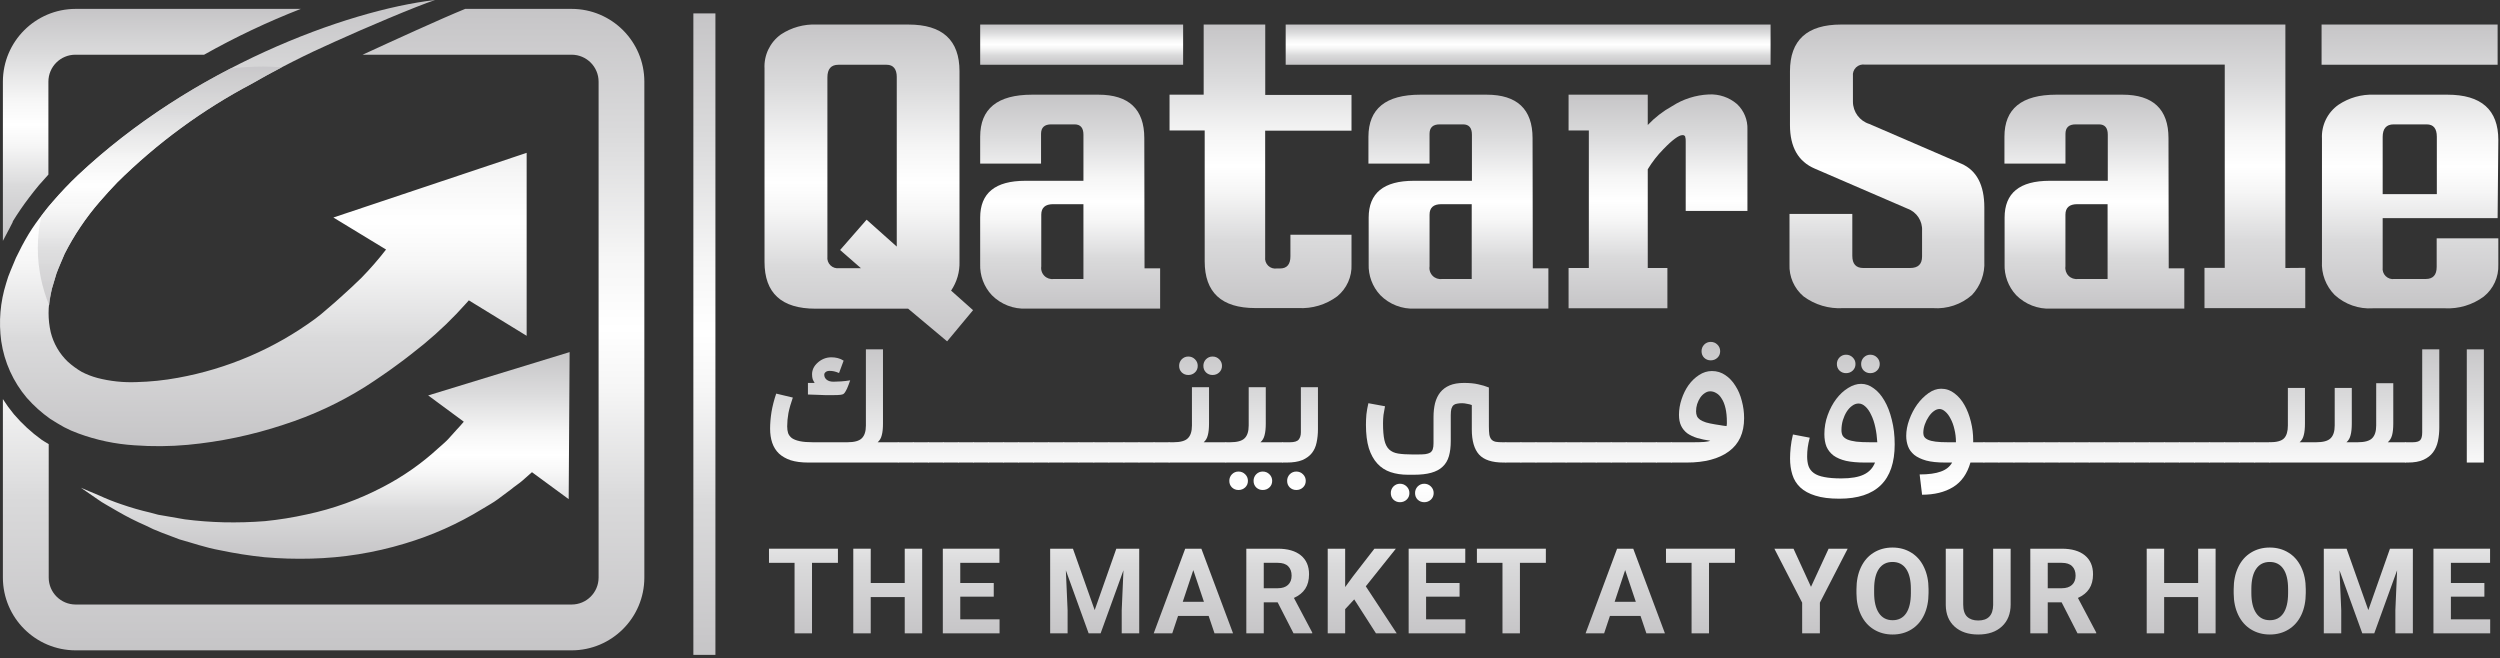<svg width="467" height="123" viewBox="0 0 467 123" fill="none" xmlns="http://www.w3.org/2000/svg">
<rect x="0" y="0" width="467" height="123" fill="#333333" stroke="none"/>
<path fill-rule="evenodd" clip-rule="evenodd" d="M176.921 63.763L181.768 57.94L177.663 54.286C178.753 52.679 179.303 50.767 179.235 48.827V13.32C179.235 7.497 176.062 4.586 169.715 4.586H152.566C150.194 4.479 147.85 5.127 145.869 6.435C143.832 7.902 142.68 10.304 142.812 12.811V48.929C142.812 54.752 145.985 57.663 152.333 57.663H169.642L176.921 63.763ZM167.515 14.383V46.061L161.881 41.039L156.932 46.702L160.819 50.094H156.772C156.172 50.185 155.564 49.99 155.129 49.567C154.695 49.144 154.483 48.541 154.559 47.939V14.456C154.559 12.884 155.243 12.098 156.611 12.098H165.637C166.889 12.098 167.515 12.928 167.515 14.383Z" fill="url(#paint0_linear_3509_51718)"/>
<rect x="183.1" y="4.585" width="37.908" height="7.512" fill="url(#paint1_linear_3509_51718)"/>
<rect x="240.166" y="4.585" width="90.578" height="7.512" fill="url(#paint2_linear_3509_51718)"/>
<path fill-rule="evenodd" clip-rule="evenodd" d="M205.181 17.687C210.844 17.687 213.756 20.38 213.756 25.796L213.799 50.122H216.711V57.648H191.759C189.334 57.776 186.97 56.859 185.266 55.129C183.797 53.554 183.016 51.459 183.097 49.306V40.659C183.097 36.059 185.907 33.773 191.526 33.773H202.386V25.155C202.386 23.874 201.833 23.233 200.726 23.233H196.359C195.107 23.233 194.467 23.816 194.467 25.009V30.556H183.097V25.548C183.097 20.307 186.324 17.687 192.778 17.687H205.181ZM196.839 52.115H202.385V38.14H196.722C195.252 38.14 194.509 38.795 194.509 40.105V49.757C194.411 50.403 194.624 51.056 195.082 51.521C195.541 51.985 196.192 52.206 196.839 52.115Z" fill="url(#paint3_linear_3509_51718)"/>
<path d="M236.347 4.585H224.846V17.687H218.47V24.369H225.036V48.811C225.036 54.634 228.185 57.546 234.484 57.546H242.505C245.112 57.691 247.688 56.919 249.784 55.362C251.571 53.908 252.564 51.695 252.462 49.393V43.847H241.049V47.908C241.049 49.364 240.409 50.15 239.128 50.15H238.531C237.936 50.247 237.331 50.058 236.898 49.639C236.466 49.221 236.256 48.622 236.333 48.025V24.412H252.462V17.73H236.347V4.585Z" fill="url(#paint4_linear_3509_51718)"/>
<path fill-rule="evenodd" clip-rule="evenodd" d="M277.707 17.687C283.37 17.687 286.282 20.38 286.282 25.796L286.326 50.122H289.237V57.648H264.329C261.904 57.776 259.54 56.859 257.836 55.129C256.367 53.554 255.586 51.459 255.667 49.306V40.659C255.667 36.059 258.477 33.773 264.096 33.773H274.956V25.155C274.956 23.874 274.403 23.233 273.296 23.233H268.929C267.663 23.233 267.037 23.816 267.037 25.009V30.556H255.623V25.548C255.633 20.307 258.86 17.687 265.304 17.687H277.707ZM269.371 52.115H274.917V38.14H269.24C267.769 38.14 267.041 38.795 267.041 40.105V49.757C266.943 50.403 267.156 51.056 267.614 51.521C268.073 51.985 268.724 52.206 269.371 52.115Z" fill="url(#paint5_linear_3509_51718)"/>
<path d="M319.185 17.643C316.745 17.757 314.379 18.516 312.328 19.841C310.648 20.771 309.121 21.955 307.801 23.35V17.687H293.01V24.369H296.795V50.063H293.01V57.589H311.469V50.063H307.801V31.618C308.622 30.262 309.599 29.007 310.712 27.877C312.401 26.116 313.624 25.242 314.264 25.242C314.461 25.215 314.657 25.299 314.774 25.46C314.874 25.785 314.914 26.126 314.89 26.465V39.407H326.42V24.209C326.494 22.409 325.782 20.666 324.469 19.433C323.004 18.179 321.111 17.538 319.185 17.643Z" fill="url(#paint6_linear_3509_51718)"/>
<path fill-rule="evenodd" clip-rule="evenodd" d="M396.5 17.686C402.163 17.686 405.074 20.38 405.074 25.795L405.118 50.121H408.029V57.647H383.107C380.682 57.775 378.318 56.858 376.614 55.129C375.15 53.551 374.375 51.456 374.459 49.306V40.658C374.459 36.058 377.254 33.773 382.874 33.773H393.734V25.154C393.734 23.873 393.181 23.233 392.089 23.233H387.721C386.469 23.233 385.829 23.815 385.829 25.009V30.555H374.43V25.548C374.42 20.307 377.647 17.686 384.111 17.686H396.5ZM388.151 52.115H393.698V38.139H388.035C386.565 38.139 385.822 38.795 385.822 40.105V49.757C385.73 50.401 385.945 51.05 386.402 51.513C386.859 51.976 387.506 52.199 388.151 52.115Z" fill="url(#paint7_linear_3509_51718)"/>
<path d="M426.909 50.063V4.584H343.93C337.554 4.584 334.366 7.496 334.366 13.319V23.364C334.366 27.484 335.923 30.191 339.01 31.502L356.333 38.984C358.051 39.612 359.152 41.293 359.041 43.119V47.908C359.041 49.364 358.299 50.063 356.799 50.063H348.065C346.696 50.063 346.012 49.306 346.012 47.792V39.96H334.278V49.364C334.175 51.669 335.149 53.89 336.913 55.376C339.037 56.946 341.644 57.719 344.28 57.56H361.079C363.735 57.754 366.358 56.873 368.358 55.114C369.963 53.409 370.8 51.12 370.673 48.782V38.751C370.673 34.544 369.217 31.836 366.422 30.599L349.2 23.16C347.376 22.593 346.132 20.907 346.128 18.996V14.236C346.052 13.627 346.267 13.018 346.708 12.591C347.148 12.165 347.764 11.971 348.37 12.067H415.583V50.034H411.798V57.56H430.622V50.034L426.909 50.063Z" fill="url(#paint8_linear_3509_51718)"/>
<path fill-rule="evenodd" clip-rule="evenodd" d="M466.556 4.585V12.096H433.67V4.585H466.556ZM466.555 40.745H445.083V49.946C445.002 50.55 445.211 51.157 445.646 51.584C446.082 52.011 446.693 52.207 447.295 52.115H453.118C454.487 52.115 455.171 51.372 455.171 49.873V44.516H466.686V49.436C466.778 51.745 465.767 53.96 463.964 55.405C461.864 56.954 459.291 57.725 456.685 57.589H443.263C440.64 57.768 438.058 56.869 436.115 55.099C434.469 53.434 433.607 51.148 433.742 48.81V25.911C433.61 23.412 434.77 21.021 436.814 19.578C438.788 18.251 441.134 17.588 443.51 17.686H457.165C463.513 17.686 466.686 20.505 466.686 26.144L466.555 40.745ZM455.2 25.563V36.263H445.083V25.592C445.083 24.02 445.767 23.234 447.135 23.234H453.308C454.574 23.234 455.2 24.006 455.2 25.563Z" fill="url(#paint9_linear_3509_51718)"/>
<path d="M156.525 105.137H151.682V118.309H148.424V105.137H143.646V102.498H156.525V105.137Z" fill="url(#paint10_linear_3509_51718)"/>
<path d="M172.262 118.309H169.004V111.533H162.652V118.309H159.394V102.498H162.652V108.905H169.004V102.498H172.262V118.309Z" fill="url(#paint11_linear_3509_51718)"/>
<path d="M185.632 111.457H179.377V115.692H186.718V118.309H176.119V102.498H186.696V105.137H179.377V108.905H185.632V111.457Z" fill="url(#paint12_linear_3509_51718)"/>
<path d="M200.426 102.498L204.487 113.966L208.527 102.498H212.806V118.309H209.537V113.987L209.863 106.527L205.595 118.309H203.358L199.101 106.538L199.427 113.987V118.309H196.169V102.498H200.426Z" fill="url(#paint13_linear_3509_51718)"/>
<path d="M225.774 115.052H220.062L218.976 118.309H215.512L221.397 102.498H224.416L230.335 118.309H226.871L225.774 115.052ZM220.941 112.413H224.894L222.907 106.494L220.941 112.413Z" fill="url(#paint14_linear_3509_51718)"/>
<path d="M238.666 112.521H236.07V118.309H232.812V102.498H238.687C240.555 102.498 241.996 102.914 243.009 103.747C244.023 104.579 244.53 105.756 244.53 107.276C244.53 108.355 244.295 109.256 243.824 109.98C243.361 110.697 242.655 111.269 241.706 111.696L245.127 118.157V118.309H241.63L238.666 112.521ZM236.07 109.882H238.698C239.516 109.882 240.15 109.676 240.599 109.263C241.048 108.844 241.272 108.268 241.272 107.537C241.272 106.791 241.058 106.205 240.631 105.778C240.211 105.35 239.563 105.137 238.687 105.137H236.07V109.882Z" fill="url(#paint15_linear_3509_51718)"/>
<path d="M252.969 111.967L251.275 113.792V118.309H248.017V102.498H251.275V109.665L252.709 107.7L256.738 102.498H260.745L255.13 109.524L260.908 118.309H257.031L252.969 111.967Z" fill="url(#paint16_linear_3509_51718)"/>
<path d="M272.648 111.457H266.393V115.692H273.734V118.309H263.136V102.498H273.713V105.137H266.393V108.905H272.648V111.457Z" fill="url(#paint17_linear_3509_51718)"/>
<path d="M288.766 105.137H283.922V118.309H280.664V105.137H275.886V102.498H288.766V105.137Z" fill="url(#paint18_linear_3509_51718)"/>
<path d="M306.448 115.052H300.736L299.65 118.309H296.186L302.072 102.498H305.091L311.009 118.309H307.545L306.448 115.052ZM301.616 112.413H305.569L303.581 106.494L301.616 112.413Z" fill="url(#paint19_linear_3509_51718)"/>
<path d="M324.086 105.137H319.243V118.309H315.985V105.137H311.206V102.498H324.086V105.137Z" fill="url(#paint20_linear_3509_51718)"/>
<path d="M338.293 109.622L341.584 102.498H345.146L339.955 112.576V118.309H336.643V112.576L331.452 102.498H335.025L338.293 109.622Z" fill="url(#paint21_linear_3509_51718)"/>
<path d="M360.253 110.762C360.253 112.319 359.978 113.683 359.428 114.856C358.878 116.029 358.088 116.934 357.06 117.571C356.04 118.208 354.867 118.527 353.542 118.527C352.232 118.527 351.062 118.212 350.034 117.582C349.006 116.952 348.21 116.054 347.645 114.889C347.081 113.716 346.795 112.369 346.787 110.849V110.067C346.787 108.511 347.066 107.142 347.623 105.962C348.188 104.775 348.981 103.866 350.002 103.236C351.03 102.599 352.203 102.281 353.52 102.281C354.838 102.281 356.007 102.599 357.028 103.236C358.056 103.866 358.849 104.775 359.406 105.962C359.971 107.142 360.253 108.507 360.253 110.056V110.762ZM356.952 110.045C356.952 108.387 356.655 107.128 356.061 106.266C355.468 105.405 354.621 104.974 353.52 104.974C352.427 104.974 351.584 105.401 350.99 106.255C350.396 107.102 350.096 108.348 350.089 109.991V110.762C350.089 112.376 350.385 113.629 350.979 114.519C351.573 115.41 352.427 115.855 353.542 115.855C354.635 115.855 355.475 115.428 356.061 114.574C356.648 113.712 356.945 112.46 356.952 110.816V110.045Z" fill="url(#paint22_linear_3509_51718)"/>
<path d="M375.588 102.498V112.912C375.588 114.642 375.045 116.011 373.959 117.017C372.881 118.023 371.404 118.527 369.529 118.527C367.683 118.527 366.217 118.038 365.131 117.061C364.045 116.083 363.491 114.74 363.469 113.032V102.498H366.727V112.934C366.727 113.969 366.973 114.726 367.465 115.204C367.965 115.674 368.653 115.909 369.529 115.909C371.36 115.909 372.291 114.947 372.32 113.021V102.498H375.588Z" fill="url(#paint23_linear_3509_51718)"/>
<path d="M385.114 112.521H382.518V118.309H379.261V102.498H385.136C387.003 102.498 388.444 102.914 389.458 103.747C390.471 104.579 390.978 105.756 390.978 107.276C390.978 108.355 390.743 109.256 390.272 109.98C389.809 110.697 389.103 111.269 388.154 111.696L391.575 118.157V118.309H388.078L385.114 112.521ZM382.518 109.882H385.146C385.964 109.882 386.598 109.676 387.047 109.263C387.496 108.844 387.72 108.268 387.72 107.537C387.72 106.791 387.507 106.205 387.079 105.778C386.66 105.35 386.012 105.137 385.136 105.137H382.518V109.882Z" fill="url(#paint24_linear_3509_51718)"/>
<path d="M413.873 118.309H410.615V111.533H404.263V118.309H401.005V102.498H404.263V108.905H410.615V102.498H413.873V118.309Z" fill="url(#paint25_linear_3509_51718)"/>
<path d="M430.718 110.762C430.718 112.319 430.443 113.683 429.893 114.856C429.342 116.029 428.553 116.934 427.525 117.571C426.504 118.208 425.332 118.527 424.007 118.527C422.696 118.527 421.527 118.212 420.499 117.582C419.471 116.952 418.675 116.054 418.11 114.889C417.545 113.716 417.259 112.369 417.252 110.849V110.067C417.252 108.511 417.531 107.142 418.088 105.962C418.653 104.775 419.446 103.866 420.467 103.236C421.495 102.599 422.667 102.281 423.985 102.281C425.303 102.281 426.472 102.599 427.493 103.236C428.521 103.866 429.313 104.775 429.871 105.962C430.436 107.142 430.718 108.507 430.718 110.056V110.762ZM427.417 110.045C427.417 108.387 427.12 107.128 426.526 106.266C425.933 105.405 425.086 104.974 423.985 104.974C422.892 104.974 422.048 105.401 421.455 106.255C420.861 107.102 420.561 108.348 420.553 109.991V110.762C420.553 112.376 420.85 113.629 421.444 114.519C422.038 115.41 422.892 115.855 424.007 115.855C425.1 115.855 425.94 115.428 426.526 114.574C427.113 113.712 427.409 112.46 427.417 110.816V110.045Z" fill="url(#paint26_linear_3509_51718)"/>
<path d="M438.343 102.498L442.404 113.966L446.444 102.498H450.723V118.309H447.454V113.987L447.78 106.527L443.512 118.309H441.275L437.018 106.538L437.344 113.987V118.309H434.086V102.498H438.343Z" fill="url(#paint27_linear_3509_51718)"/>
<path d="M464.082 111.457H457.827V115.692H465.168V118.309H454.569V102.498H465.146V105.137H457.827V108.905H464.082V111.457Z" fill="url(#paint28_linear_3509_51718)"/>
<path d="M158.529 71.843C158.321 72.413 158.131 72.831 157.96 73.097C157.808 73.363 157.665 73.534 157.532 73.61C157.437 73.667 157.257 73.715 156.991 73.752C156.725 73.79 156.269 73.809 155.623 73.809C155.186 73.809 154.702 73.809 154.17 73.809C153.638 73.79 153.125 73.772 152.631 73.752C152.061 73.734 151.492 73.715 150.922 73.695V71.53H152.175C152.023 71.302 151.9 71.065 151.805 70.818C151.729 70.571 151.691 70.267 151.691 69.906C151.691 69.526 151.777 69.146 151.947 68.766C152.137 68.386 152.394 68.054 152.717 67.769C153.04 67.465 153.42 67.218 153.857 67.028C154.312 66.838 154.797 66.743 155.31 66.743C155.709 66.743 156.098 66.79 156.478 66.885C156.877 66.981 157.247 67.142 157.589 67.37L156.734 69.678C156.373 69.526 156.06 69.421 155.794 69.365C155.528 69.308 155.253 69.279 154.968 69.279C154.645 69.279 154.398 69.355 154.227 69.507C154.056 69.64 153.971 69.801 153.971 69.991C153.971 70.371 154.122 70.685 154.426 70.932C154.73 71.178 155.158 71.302 155.709 71.302C156.07 71.302 156.535 71.283 157.105 71.245C157.694 71.207 158.264 71.141 158.814 71.046L158.529 71.843ZM158.273 82.614C159.584 82.614 160.486 82.367 160.98 81.873C161.493 81.379 161.749 80.581 161.749 79.48V65.261H164.941V79.109C164.941 80.021 164.865 80.752 164.713 81.303C164.58 81.854 164.323 82.291 163.943 82.614H167.79L168.645 83.469V85.549L167.79 86.404H150.979C149.706 86.404 148.614 86.261 147.702 85.976C146.809 85.672 146.078 85.254 145.508 84.722C144.938 84.172 144.52 83.507 144.254 82.728C143.988 81.93 143.855 81.047 143.855 80.078C143.855 79.109 143.941 78.074 144.112 76.972C144.302 75.852 144.596 74.702 144.995 73.525L148.101 74.265C147.721 75.348 147.445 76.317 147.275 77.172C147.123 78.026 147.047 78.853 147.047 79.651C147.047 80.126 147.104 80.543 147.218 80.904C147.351 81.265 147.588 81.579 147.93 81.845C148.291 82.092 148.785 82.281 149.412 82.415C150.038 82.547 150.855 82.614 151.862 82.614H158.273Z" fill="url(#paint29_linear_3509_51718)"/>
<path d="M170.614 82.614L171.184 83.184V85.834L170.614 86.404H167.793L167.223 85.834V83.184L167.793 82.614H170.614Z" fill="url(#paint30_linear_3509_51718)"/>
<path d="M173.424 82.614L173.994 83.184V85.834L173.424 86.404H170.604L170.034 85.834V83.184L170.604 82.614H173.424Z" fill="url(#paint31_linear_3509_51718)"/>
<path d="M176.235 82.614L176.805 83.184V85.834L176.235 86.404H173.414L172.844 85.834V83.184L173.414 82.614H176.235Z" fill="url(#paint32_linear_3509_51718)"/>
<path d="M179.045 82.614L179.615 83.184V85.834L179.045 86.404H176.224L175.655 85.834V83.184L176.224 82.614H179.045Z" fill="url(#paint33_linear_3509_51718)"/>
<path d="M181.856 82.614L182.426 83.184V85.834L181.856 86.404H179.035L178.465 85.834V83.184L179.035 82.614H181.856Z" fill="url(#paint34_linear_3509_51718)"/>
<path d="M184.666 82.614L185.236 83.184V85.834L184.666 86.404H181.845L181.275 85.834V83.184L181.845 82.614H184.666Z" fill="url(#paint35_linear_3509_51718)"/>
<path d="M187.476 82.614L188.046 83.184V85.834L187.476 86.404H184.656L184.086 85.834V83.184L184.656 82.614H187.476Z" fill="url(#paint36_linear_3509_51718)"/>
<path d="M190.287 82.614L190.857 83.184V85.834L190.287 86.404H187.466L186.896 85.834V83.184L187.466 82.614H190.287Z" fill="url(#paint37_linear_3509_51718)"/>
<path d="M193.097 82.614L193.667 83.184V85.834L193.097 86.404H190.276L189.707 85.834V83.184L190.276 82.614H193.097Z" fill="url(#paint38_linear_3509_51718)"/>
<path d="M195.908 82.614L196.478 83.184V85.834L195.908 86.404H193.087L192.517 85.834V83.184L193.087 82.614H195.908Z" fill="url(#paint39_linear_3509_51718)"/>
<path d="M198.718 82.614L199.288 83.184V85.834L198.718 86.404H195.897L195.327 85.834V83.184L195.897 82.614H198.718Z" fill="url(#paint40_linear_3509_51718)"/>
<path d="M201.528 82.614L202.098 83.184V85.834L201.528 86.404H198.708L198.138 85.834V83.184L198.708 82.614H201.528Z" fill="url(#paint41_linear_3509_51718)"/>
<path d="M204.339 82.614L204.909 83.184V85.834L204.339 86.404H201.518L200.948 85.834V83.184L201.518 82.614H204.339Z" fill="url(#paint42_linear_3509_51718)"/>
<path d="M207.149 82.614L207.719 83.184V85.834L207.149 86.404H204.328L203.758 85.834V83.184L204.328 82.614H207.149Z" fill="url(#paint43_linear_3509_51718)"/>
<path d="M209.96 82.614L210.529 83.184V85.834L209.96 86.404H207.139L206.569 85.834V83.184L207.139 82.614H209.96Z" fill="url(#paint44_linear_3509_51718)"/>
<path d="M212.77 82.614L213.34 83.184V85.834L212.77 86.404H209.949L209.379 85.834V83.184L209.949 82.614H212.77Z" fill="url(#paint45_linear_3509_51718)"/>
<path d="M215.58 82.614L216.15 83.184V85.834L215.58 86.404H212.76L212.19 85.834V83.184L212.76 82.614H215.58Z" fill="url(#paint46_linear_3509_51718)"/>
<path d="M218.391 82.614L218.961 83.184V85.834L218.391 86.404H215.57L215 85.834V83.184L215.57 82.614H218.391Z" fill="url(#paint47_linear_3509_51718)"/>
<path d="M229.835 83.469V85.549L228.98 86.404H218.38L217.526 85.549V83.469L218.38 82.614H219.178C220.489 82.614 221.391 82.367 221.885 81.873C222.398 81.379 222.654 80.581 222.654 79.48V72.328H225.846V79.109C225.846 80.021 225.77 80.752 225.618 81.303C225.485 81.854 225.228 82.291 224.848 82.614H228.98L229.835 83.469ZM220.261 68.339C220.261 67.864 220.422 67.455 220.745 67.114C221.087 66.772 221.496 66.601 221.971 66.601C222.464 66.601 222.882 66.772 223.224 67.114C223.566 67.455 223.737 67.864 223.737 68.339C223.737 68.833 223.566 69.241 223.224 69.564C222.882 69.887 222.464 70.048 221.971 70.048C221.496 70.048 221.087 69.887 220.745 69.564C220.422 69.241 220.261 68.833 220.261 68.339ZM224.791 68.339C224.791 67.864 224.953 67.455 225.276 67.114C225.618 66.772 226.026 66.601 226.501 66.601C226.995 66.601 227.413 66.772 227.755 67.114C228.097 67.455 228.268 67.864 228.268 68.339C228.268 68.833 228.097 69.241 227.755 69.564C227.413 69.887 226.995 70.048 226.501 70.048C226.026 70.048 225.618 69.887 225.276 69.564C224.953 69.241 224.791 68.833 224.791 68.339Z" fill="url(#paint48_linear_3509_51718)"/>
<path d="M240.436 83.469V85.549L239.582 86.404H228.982L228.127 85.549V83.469L228.982 82.614H229.78C231.09 82.614 231.993 82.367 232.487 81.873C233 81.379 233.256 80.581 233.256 79.48V72.328H236.447V79.109C236.447 80.021 236.371 80.752 236.219 81.303C236.086 81.854 235.83 82.291 235.45 82.614H239.582L240.436 83.469ZM229.637 89.823C229.637 89.348 229.799 88.939 230.122 88.598C230.464 88.256 230.872 88.085 231.347 88.085C231.841 88.085 232.259 88.256 232.601 88.598C232.943 88.939 233.113 89.348 233.113 89.823C233.113 90.317 232.943 90.725 232.601 91.048C232.259 91.371 231.841 91.532 231.347 91.532C230.872 91.532 230.464 91.371 230.122 91.048C229.799 90.725 229.637 90.317 229.637 89.823ZM234.168 89.823C234.168 89.348 234.329 88.939 234.652 88.598C234.994 88.256 235.402 88.085 235.877 88.085C236.371 88.085 236.789 88.256 237.131 88.598C237.473 88.939 237.644 89.348 237.644 89.823C237.644 90.317 237.473 90.725 237.131 91.048C236.789 91.371 236.371 91.532 235.877 91.532C235.402 91.532 234.994 91.371 234.652 91.048C234.329 90.725 234.168 90.317 234.168 89.823Z" fill="url(#paint49_linear_3509_51718)"/>
<path d="M246.194 80.163C246.194 81.056 246.109 81.892 245.938 82.671C245.786 83.431 245.491 84.086 245.054 84.637C244.617 85.188 244.019 85.625 243.259 85.948C242.499 86.252 241.531 86.404 240.353 86.404H239.584L238.643 85.463V83.554L239.584 82.614H240.951C241.787 82.614 242.338 82.443 242.604 82.101C242.87 81.759 243.003 81.313 243.003 80.762V72.328H246.194V80.163ZM240.438 89.823C240.438 89.348 240.6 88.939 240.923 88.598C241.265 88.256 241.673 88.085 242.148 88.085C242.642 88.085 243.06 88.256 243.402 88.598C243.744 88.939 243.915 89.348 243.915 89.823C243.915 90.317 243.744 90.725 243.402 91.048C243.06 91.371 242.642 91.532 242.148 91.532C241.673 91.532 241.265 91.371 240.923 91.048C240.6 90.725 240.438 90.317 240.438 89.823Z" fill="url(#paint50_linear_3509_51718)"/>
<path d="M258.349 79.081C258.349 80.391 258.435 81.436 258.606 82.215C258.777 82.975 259.071 83.554 259.489 83.953C259.907 84.352 260.467 84.609 261.17 84.722C261.892 84.836 262.785 84.893 263.849 84.893H264.846C265.397 84.893 265.862 84.874 266.242 84.836C266.622 84.779 266.926 84.684 267.154 84.552C267.382 84.4 267.543 84.191 267.638 83.925C267.733 83.64 267.781 83.269 267.781 82.813V77.941C267.781 76.972 267.876 76.098 268.066 75.32C268.275 74.522 268.598 73.847 269.034 73.297C269.49 72.727 270.079 72.29 270.801 71.986C271.523 71.682 272.416 71.53 273.479 71.53C274.524 71.53 275.408 71.615 276.129 71.786C276.851 71.938 277.516 72.138 278.124 72.385V79.594C278.124 80.258 278.152 80.79 278.209 81.189C278.285 81.588 278.418 81.892 278.608 82.101C278.798 82.31 279.064 82.453 279.406 82.528C279.748 82.585 280.185 82.614 280.717 82.614H281.287L281.971 83.298V85.72L281.287 86.404H280.831C278.722 86.404 277.212 85.91 276.3 84.922C275.389 83.915 274.933 82.348 274.933 80.221V75.662C274.705 75.567 274.41 75.491 274.049 75.434C273.707 75.358 273.404 75.32 273.138 75.32C272.758 75.32 272.435 75.348 272.169 75.405C271.903 75.443 271.684 75.538 271.513 75.69C271.342 75.842 271.209 76.07 271.115 76.374C271.039 76.659 271.001 77.058 271.001 77.571V82.386C271.001 83.469 270.887 84.409 270.659 85.207C270.431 86.005 270.041 86.66 269.49 87.173C268.958 87.686 268.246 88.066 267.353 88.313C266.48 88.56 265.387 88.683 264.077 88.683H263.022C261.826 88.683 260.743 88.522 259.774 88.199C258.805 87.876 257.979 87.344 257.295 86.603C256.611 85.862 256.079 84.903 255.7 83.725C255.339 82.528 255.158 81.066 255.158 79.337C255.158 78.71 255.187 78.064 255.244 77.4C255.32 76.735 255.443 76.041 255.614 75.32L258.72 75.889C258.606 76.44 258.511 76.982 258.435 77.514C258.378 78.026 258.349 78.549 258.349 79.081ZM259.803 92.102C259.803 91.627 259.964 91.219 260.287 90.877C260.629 90.535 261.037 90.364 261.512 90.364C262.006 90.364 262.424 90.535 262.766 90.877C263.108 91.219 263.279 91.627 263.279 92.102C263.279 92.596 263.108 93.005 262.766 93.328C262.424 93.65 262.006 93.812 261.512 93.812C261.037 93.812 260.629 93.65 260.287 93.328C259.964 93.005 259.803 92.596 259.803 92.102ZM264.333 92.102C264.333 91.627 264.495 91.219 264.817 90.877C265.159 90.535 265.568 90.364 266.043 90.364C266.537 90.364 266.954 90.535 267.296 90.877C267.638 91.219 267.809 91.627 267.809 92.102C267.809 92.596 267.638 93.005 267.296 93.328C266.954 93.65 266.537 93.812 266.043 93.812C265.568 93.812 265.159 93.65 264.817 93.328C264.495 93.005 264.333 92.596 264.333 92.102Z" fill="url(#paint51_linear_3509_51718)"/>
<path d="M284.115 82.614L284.685 83.184V85.834L284.115 86.404H281.294L280.724 85.834V83.184L281.294 82.614H284.115Z" fill="url(#paint52_linear_3509_51718)"/>
<path d="M286.926 82.614L287.495 83.184V85.834L286.926 86.404H284.105L283.535 85.834V83.184L284.105 82.614H286.926Z" fill="url(#paint53_linear_3509_51718)"/>
<path d="M289.736 82.614L290.306 83.184V85.834L289.736 86.404H286.915L286.345 85.834V83.184L286.915 82.614H289.736Z" fill="url(#paint54_linear_3509_51718)"/>
<path d="M292.546 82.614L293.116 83.184V85.834L292.546 86.404H289.725L289.156 85.834V83.184L289.725 82.614H292.546Z" fill="url(#paint55_linear_3509_51718)"/>
<path d="M295.357 82.614L295.927 83.184V85.834L295.357 86.404H292.536L291.966 85.834V83.184L292.536 82.614H295.357Z" fill="url(#paint56_linear_3509_51718)"/>
<path d="M298.167 82.614L298.737 83.184V85.834L298.167 86.404H295.346L294.776 85.834V83.184L295.346 82.614H298.167Z" fill="url(#paint57_linear_3509_51718)"/>
<path d="M300.977 82.614L301.547 83.184V85.834L300.977 86.404H298.157L297.587 85.834V83.184L298.157 82.614H300.977Z" fill="url(#paint58_linear_3509_51718)"/>
<path d="M303.788 82.614L304.358 83.184V85.834L303.788 86.404H300.967L300.397 85.834V83.184L300.967 82.614H303.788Z" fill="url(#paint59_linear_3509_51718)"/>
<path d="M306.598 82.614L307.168 83.184V85.834L306.598 86.404H303.777L303.208 85.834V83.184L303.777 82.614H306.598Z" fill="url(#paint60_linear_3509_51718)"/>
<path d="M309.409 82.614L309.979 83.184V85.834L309.409 86.404H306.588L306.018 85.834V83.184L306.588 82.614H309.409Z" fill="url(#paint61_linear_3509_51718)"/>
<path d="M312.219 82.614L312.789 83.184V85.834L312.219 86.404H309.398L308.828 85.834V83.184L309.398 82.614H312.219Z" fill="url(#paint62_linear_3509_51718)"/>
<path d="M312.209 82.614H316.283C317.1 82.614 317.793 82.595 318.363 82.557C318.933 82.5 319.304 82.424 319.474 82.329C318.563 82.196 317.746 82.025 317.024 81.816C316.302 81.588 315.685 81.294 315.172 80.933C314.678 80.553 314.298 80.088 314.032 79.537C313.766 78.986 313.633 78.302 313.633 77.485C313.633 76.516 313.795 75.547 314.118 74.579C314.441 73.591 314.878 72.708 315.428 71.929C315.998 71.15 316.654 70.523 317.394 70.048C318.154 69.554 318.952 69.308 319.788 69.308C320.719 69.308 321.555 69.564 322.295 70.077C323.036 70.571 323.663 71.236 324.176 72.071C324.708 72.888 325.107 73.828 325.373 74.892C325.658 75.937 325.8 77.01 325.8 78.112C325.8 80.866 324.85 82.937 322.951 84.324C321.07 85.71 318.449 86.404 315.086 86.404H312.209L311.639 85.834V83.184L312.209 82.614ZM320.415 79.28C320.662 79.318 320.909 79.356 321.156 79.394C321.403 79.432 321.63 79.47 321.839 79.508C322.067 79.546 322.295 79.575 322.523 79.594C322.561 79.442 322.58 79.299 322.58 79.166C322.58 79.014 322.58 78.91 322.58 78.853C322.58 77.846 322.495 76.982 322.324 76.26C322.153 75.519 321.915 74.921 321.611 74.465C321.327 73.99 320.994 73.648 320.614 73.439C320.253 73.211 319.873 73.097 319.474 73.097C319.114 73.097 318.772 73.211 318.449 73.439C318.126 73.648 317.841 73.933 317.594 74.294C317.366 74.636 317.176 75.035 317.024 75.491C316.891 75.927 316.825 76.374 316.825 76.83C316.825 77.172 316.882 77.476 316.996 77.742C317.11 77.989 317.299 78.207 317.565 78.397C317.85 78.587 318.221 78.758 318.677 78.91C319.133 79.043 319.712 79.166 320.415 79.28ZM317.85 65.603C317.85 65.128 318.012 64.72 318.335 64.378C318.677 64.036 319.085 63.865 319.56 63.865C320.054 63.865 320.472 64.036 320.814 64.378C321.156 64.72 321.327 65.128 321.327 65.603C321.327 66.097 321.156 66.506 320.814 66.829C320.472 67.151 320.054 67.313 319.56 67.313C319.085 67.313 318.677 67.151 318.335 66.829C318.012 66.506 317.85 66.097 317.85 65.603Z" fill="url(#paint63_linear_3509_51718)"/>
<path d="M353.928 83.013C353.928 89.775 350.481 93.156 343.585 93.156C341.781 93.156 340.29 92.967 339.112 92.587C337.934 92.226 336.994 91.713 336.291 91.048C335.588 90.383 335.094 89.585 334.809 88.655C334.524 87.743 334.382 86.736 334.382 85.634C334.382 85.007 334.42 84.324 334.496 83.583C334.572 82.823 334.714 82.016 334.923 81.161L338.058 81.759C337.963 82.12 337.887 82.443 337.83 82.728C337.773 83.013 337.725 83.288 337.687 83.554C337.649 83.82 337.621 84.096 337.602 84.38C337.583 84.647 337.573 84.931 337.573 85.235C337.573 85.938 337.659 86.546 337.83 87.059C338.02 87.591 338.352 88.028 338.827 88.37C339.302 88.712 339.948 88.959 340.764 89.111C341.6 89.281 342.664 89.367 343.956 89.367C345.76 89.367 347.157 89.129 348.144 88.655C349.151 88.18 349.854 87.429 350.253 86.404H348.344C346.976 86.404 345.808 86.299 344.839 86.09C343.889 85.862 343.11 85.53 342.503 85.093C341.914 84.637 341.477 84.086 341.192 83.44C340.926 82.775 340.793 81.997 340.793 81.104C340.793 79.85 341.002 78.653 341.42 77.514C341.838 76.374 342.37 75.377 343.015 74.522C343.68 73.648 344.421 72.964 345.238 72.47C346.055 71.957 346.862 71.701 347.66 71.701C348.477 71.701 349.256 71.976 349.996 72.527C350.756 73.059 351.421 73.819 351.991 74.807C352.58 75.794 353.045 76.991 353.387 78.397C353.748 79.784 353.928 81.322 353.928 83.013ZM343.984 80.363C343.984 80.762 344.06 81.104 344.212 81.389C344.383 81.674 344.678 81.911 345.095 82.101C345.513 82.272 346.064 82.405 346.748 82.5C347.451 82.576 348.334 82.614 349.398 82.614H350.68C350.623 81.626 350.5 80.695 350.31 79.822C350.12 78.929 349.863 78.159 349.54 77.514C349.237 76.849 348.876 76.326 348.458 75.947C348.059 75.567 347.631 75.377 347.176 75.377C346.758 75.377 346.359 75.519 345.979 75.804C345.599 76.07 345.257 76.44 344.953 76.915C344.668 77.371 344.431 77.903 344.241 78.511C344.07 79.1 343.984 79.717 343.984 80.363ZM343.129 67.997C343.129 67.522 343.291 67.114 343.614 66.772C343.956 66.43 344.364 66.259 344.839 66.259C345.333 66.259 345.751 66.43 346.093 66.772C346.435 67.114 346.606 67.522 346.606 67.997C346.606 68.491 346.435 68.899 346.093 69.222C345.751 69.545 345.333 69.706 344.839 69.706C344.364 69.706 343.956 69.545 343.614 69.222C343.291 68.899 343.129 68.491 343.129 67.997ZM347.66 67.997C347.66 67.522 347.821 67.114 348.144 66.772C348.486 66.43 348.895 66.259 349.37 66.259C349.863 66.259 350.281 66.43 350.623 66.772C350.965 67.114 351.136 67.522 351.136 67.997C351.136 68.491 350.965 68.899 350.623 69.222C350.281 69.545 349.863 69.706 349.37 69.706C348.895 69.706 348.486 69.545 348.144 69.222C347.821 68.899 347.66 68.491 347.66 67.997Z" fill="url(#paint64_linear_3509_51718)"/>
<path d="M362.294 76.402C361.952 76.402 361.6 76.535 361.239 76.801C360.878 77.067 360.555 77.419 360.271 77.856C359.986 78.273 359.748 78.748 359.558 79.28C359.368 79.812 359.273 80.344 359.273 80.876C359.273 81.161 359.34 81.408 359.473 81.617C359.606 81.826 359.843 82.006 360.185 82.158C360.527 82.31 360.992 82.424 361.581 82.5C362.189 82.576 362.958 82.614 363.889 82.614H365.371C365.371 81.74 365.276 80.933 365.086 80.192C364.915 79.432 364.678 78.777 364.374 78.226C364.089 77.656 363.756 77.21 363.376 76.887C363.015 76.564 362.654 76.402 362.294 76.402ZM362.607 72.613C363.519 72.613 364.345 72.898 365.086 73.468C365.827 74.018 366.454 74.75 366.966 75.662C367.479 76.573 367.878 77.609 368.163 78.767C368.448 79.907 368.591 81.056 368.591 82.215V82.614H370.585L371.411 83.184V85.834L370.585 86.404H368.078C367.47 88.512 366.387 90.041 364.829 90.991C363.272 91.941 361.344 92.416 359.045 92.416L358.589 88.626C360.261 88.626 361.581 88.446 362.55 88.085C363.519 87.743 364.222 87.182 364.659 86.404H363.348C361.923 86.404 360.745 86.28 359.815 86.033C358.884 85.767 358.143 85.416 357.592 84.979C357.041 84.523 356.652 83.991 356.424 83.383C356.196 82.775 356.082 82.12 356.082 81.417C356.082 80.448 356.272 79.442 356.652 78.397C357.032 77.352 357.526 76.402 358.133 75.547C358.76 74.693 359.463 73.99 360.242 73.439C361.021 72.888 361.809 72.613 362.607 72.613Z" fill="url(#paint65_linear_3509_51718)"/>
<path d="M373.408 82.614L373.978 83.184V85.834L373.408 86.404H370.587L370.017 85.834V83.184L370.587 82.614H373.408Z" fill="url(#paint66_linear_3509_51718)"/>
<path d="M376.218 82.614L376.788 83.184V85.834L376.218 86.404H373.397L372.827 85.834V83.184L373.397 82.614H376.218Z" fill="url(#paint67_linear_3509_51718)"/>
<path d="M379.029 82.614L379.598 83.184V85.834L379.029 86.404H376.208L375.638 85.834V83.184L376.208 82.614H379.029Z" fill="url(#paint68_linear_3509_51718)"/>
<path d="M381.839 82.614L382.409 83.184V85.834L381.839 86.404H379.018L378.448 85.834V83.184L379.018 82.614H381.839Z" fill="url(#paint69_linear_3509_51718)"/>
<path d="M384.649 82.614L385.219 83.184V85.834L384.649 86.404H381.829L381.259 85.834V83.184L381.829 82.614H384.649Z" fill="url(#paint70_linear_3509_51718)"/>
<path d="M387.46 82.614L388.03 83.184V85.834L387.46 86.404H384.639L384.069 85.834V83.184L384.639 82.614H387.46Z" fill="url(#paint71_linear_3509_51718)"/>
<path d="M390.27 82.614L390.84 83.184V85.834L390.27 86.404H387.449L386.879 85.834V83.184L387.449 82.614H390.27Z" fill="url(#paint72_linear_3509_51718)"/>
<path d="M393.081 82.614L393.65 83.184V85.834L393.081 86.404H390.26L389.69 85.834V83.184L390.26 82.614H393.081Z" fill="url(#paint73_linear_3509_51718)"/>
<path d="M395.891 82.614L396.461 83.184V85.834L395.891 86.404H393.07L392.5 85.834V83.184L393.07 82.614H395.891Z" fill="url(#paint74_linear_3509_51718)"/>
<path d="M398.701 82.614L399.271 83.184V85.834L398.701 86.404H395.881L395.311 85.834V83.184L395.881 82.614H398.701Z" fill="url(#paint75_linear_3509_51718)"/>
<path d="M401.512 82.614L402.082 83.184V85.834L401.512 86.404H398.691L398.121 85.834V83.184L398.691 82.614H401.512Z" fill="url(#paint76_linear_3509_51718)"/>
<path d="M404.322 82.614L404.892 83.184V85.834L404.322 86.404H401.501L400.931 85.834V83.184L401.501 82.614H404.322Z" fill="url(#paint77_linear_3509_51718)"/>
<path d="M407.133 82.614L407.702 83.184V85.834L407.133 86.404H404.312L403.742 85.834V83.184L404.312 82.614H407.133Z" fill="url(#paint78_linear_3509_51718)"/>
<path d="M409.943 82.614L410.513 83.184V85.834L409.943 86.404H407.122L406.552 85.834V83.184L407.122 82.614H409.943Z" fill="url(#paint79_linear_3509_51718)"/>
<path d="M412.753 82.614L413.323 83.184V85.834L412.753 86.404H409.932L409.363 85.834V83.184L409.932 82.614H412.753Z" fill="url(#paint80_linear_3509_51718)"/>
<path d="M415.564 82.614L416.134 83.184V85.834L415.564 86.404H412.743L412.173 85.834V83.184L412.743 82.614H415.564Z" fill="url(#paint81_linear_3509_51718)"/>
<path d="M418.374 82.614L418.944 83.184V85.834L418.374 86.404H415.553L414.983 85.834V83.184L415.553 82.614H418.374Z" fill="url(#paint82_linear_3509_51718)"/>
<path d="M421.185 82.614L421.754 83.184V85.834L421.185 86.404H418.364L417.794 85.834V83.184L418.364 82.614H421.185Z" fill="url(#paint83_linear_3509_51718)"/>
<path d="M423.995 82.614L424.565 83.184V85.834L423.995 86.404H421.174L420.604 85.834V83.184L421.174 82.614H423.995Z" fill="url(#paint84_linear_3509_51718)"/>
<path d="M423.415 85.834V83.184L423.984 82.614C425.295 82.614 426.188 82.367 426.663 81.873C427.138 81.379 427.375 80.581 427.375 79.48V72.47H430.566V79.109C430.566 80.021 430.491 80.752 430.339 81.303C430.206 81.854 429.949 82.291 429.569 82.614H432.647C433.957 82.614 434.86 82.367 435.353 81.873C435.866 81.379 436.123 80.581 436.123 79.48V72.47H439.314V79.109C439.314 80.021 439.238 80.752 439.086 81.303C438.953 81.854 438.697 82.291 438.317 82.614H440.397C441.707 82.614 442.61 82.367 443.104 81.873C443.617 81.379 443.873 80.581 443.873 79.48V71.587H447.064V79.109C447.064 80.021 446.988 80.752 446.836 81.303C446.684 81.854 446.418 82.291 446.038 82.614H449.344L449.914 83.184V85.834L449.344 86.404H423.984L423.415 85.834Z" fill="url(#paint85_linear_3509_51718)"/>
<path d="M455.659 79.879C455.659 80.771 455.574 81.617 455.403 82.415C455.232 83.212 454.928 83.906 454.491 84.495C454.054 85.083 453.456 85.549 452.696 85.891C451.936 86.233 450.967 86.404 449.79 86.404H449.334L448.393 85.463V83.554L449.334 82.614H450.673C451.376 82.614 451.851 82.481 452.098 82.215C452.345 81.949 452.468 81.465 452.468 80.762V65.261H455.659V79.879Z" fill="url(#paint86_linear_3509_51718)"/>
<path d="M460.796 86.404V65.261H463.987V86.404H460.796Z" fill="url(#paint87_linear_3509_51718)"/>
<path d="M2.388 41.461V41.359C3.327 39.829 4.342 38.347 5.43 36.919C6.027 36.118 6.639 35.361 7.265 34.604L9.041 32.61V15.257C9.041 12.475 11.296 10.22 14.078 10.22H38.127C43.939 6.943 49.976 4.083 56.193 1.66H14.136C6.63 1.668 0.547 7.751 0.539 15.257V44.999C0.956 44.174 1.379 43.373 1.806 42.596L2.388 41.461Z" fill="url(#paint88_linear_3509_51718)"/>
<path d="M106.781 1.66H86.896C82.528 3.436 73.459 7.585 67.738 10.22H106.781C109.563 10.22 111.818 12.475 111.818 15.257V107.903C111.81 110.679 109.558 112.925 106.781 112.925H14.136C11.36 112.925 9.107 110.679 9.099 107.903V82.965C8.648 82.689 8.182 82.427 7.76 82.135C5.853 80.761 4.118 79.163 2.592 77.375C1.849 76.477 1.164 75.534 0.539 74.551V107.903C0.555 115.403 6.636 121.477 14.136 121.485H106.781C114.28 121.477 120.356 115.401 120.364 107.903V15.257C120.364 7.753 114.285 1.668 106.781 1.66Z" fill="url(#paint89_linear_3509_51718)"/>
<path d="M106.404 65.772L106.23 93.243L99.373 88.206L99.271 88.293L97.626 89.749C97.029 90.287 96.17 90.812 95.472 91.409L92.997 93.257C92.138 93.898 91.133 94.436 90.085 95.077C85.56 97.855 80.69 100.028 75.6 101.541C69.93 103.259 64.054 104.204 58.131 104.35C55.217 104.43 52.3 104.342 49.396 104.088C46.6 103.798 43.82 103.36 41.069 102.778C38.391 102.298 35.901 101.41 33.528 100.755L30.18 99.488L28.651 98.862L27.196 98.163C25.419 97.39 23.689 96.516 22.013 95.543C20.557 94.669 19.203 93.985 18.199 93.243L15.098 91.103L18.534 92.559C19.886 93.182 21.271 93.731 22.683 94.204C24.458 94.821 26.266 95.341 28.098 95.761L29.554 96.154L31.17 96.431L34.518 97.013C36.934 97.322 39.363 97.506 41.797 97.566C44.371 97.623 46.946 97.55 49.513 97.348C52.126 97.085 54.722 96.667 57.287 96.096C62.223 95.052 66.994 93.338 71.466 91.001C75.244 89.049 78.745 86.601 81.875 83.722C82.544 83.111 83.228 82.572 83.782 81.96C84.335 81.349 84.859 80.752 85.339 80.228C85.82 79.704 86.242 79.267 86.635 78.772L79.982 73.866L106.404 65.772Z" fill="url(#paint90_linear_3509_51718)"/>
<path d="M25.139 83.183C21.551 82.96 18.015 82.215 14.642 80.97C13.723 80.641 12.828 80.247 11.964 79.791C11.105 79.296 10.202 78.787 9.387 78.248C7.784 77.117 6.318 75.803 5.02 74.332C2.462 71.317 0.803 67.645 0.23 63.734C-0.268 60.105 0.045 56.411 1.147 52.917C1.377 52.088 1.664 51.276 2.006 50.486L2.982 48.157C3.68 46.701 4.437 45.245 5.311 43.79C6.184 42.334 7.145 41.038 8.15 39.743C8.703 39.015 9.285 38.287 9.882 37.632C11.377 35.904 12.939 34.264 14.57 32.711C35.606 12.84 64.561 1.936 81.288 0C77.779 1.15 68.055 5.284 62.508 7.803C57.238 10.136 52.093 12.741 47.092 15.606C37.815 20.495 29.314 26.73 21.863 34.109C20.742 35.273 19.665 36.467 18.602 37.69C16.038 40.65 13.843 43.91 12.066 47.4C11.556 48.652 10.974 49.875 10.523 51.127L9.955 53.034C9.742 53.65 9.581 54.283 9.474 54.926C8.941 57.274 8.941 59.712 9.474 62.06C9.995 64.159 11.101 66.067 12.663 67.562C13.473 68.292 14.356 68.936 15.297 69.484C16.226 69.96 17.202 70.335 18.209 70.605C20.584 71.217 23.037 71.477 25.488 71.377C28.082 71.313 30.666 71.045 33.218 70.576C42.495 68.899 51.267 65.13 58.869 59.556L59.99 58.682L61.213 57.634C62.013 56.95 62.785 56.295 63.513 55.625C64.969 54.344 66.279 53.092 67.502 51.913C69.139 50.236 70.68 48.467 72.116 46.614L62.275 40.631L98.379 28.548V62.729L87.577 56.105C87.417 56.266 87.286 56.426 87.14 56.6C84.698 59.355 82.045 61.915 79.206 64.258C77.605 65.539 75.916 66.907 74.111 68.203C73.208 68.887 72.291 69.513 71.345 70.168L69.889 71.158L68.215 72.25C63.445 75.24 58.32 77.622 52.958 79.34C47.156 81.266 41.154 82.526 35.067 83.096C31.765 83.397 28.445 83.426 25.139 83.183Z" fill="url(#paint91_linear_3509_51718)"/>
<path opacity="0.84" d="M9.493 54.925C9.6 54.282 9.761 53.649 9.974 53.033L10.542 51.126C10.993 49.874 11.575 48.651 12.085 47.399C13.862 43.91 16.057 40.649 18.621 37.689C19.684 36.466 20.761 35.273 21.882 34.108C29.333 26.729 37.834 20.494 47.111 15.605C48.974 14.513 50.794 13.523 52.643 12.562C51.493 12.475 50.343 12.431 49.163 12.431C47.145 12.437 45.128 12.553 43.122 12.781C32.738 18.077 23.136 24.784 14.589 32.71C12.958 34.254 11.396 35.894 9.901 37.631C9.304 38.315 8.722 39.014 8.169 39.742L7.732 40.339C7.289 42.317 7.064 44.338 7.062 46.366C7.069 50.033 7.796 53.664 9.202 57.051C9.257 56.337 9.355 55.628 9.493 54.925Z" fill="url(#paint92_linear_3509_51718)"/>
<rect x="129.52" y="2.504" width="4.12" height="119.825" fill="url(#paint93_linear_3509_51718)"/>
<defs>
<linearGradient id="paint0_linear_3509_51718" x1="181.761" y1="63.664" x2="181.761" y2="4.574" gradientUnits="userSpaceOnUse">
<stop stop-color="#C6C5C7"/>
<stop offset="0.24" stop-color="#DADADB"/>
<stop offset="0.26" stop-color="#DEDEDF"/>
<stop offset="0.41" stop-color="#F6F6F6"/>
<stop offset="0.5" stop-color="white"/>
<stop offset="0.61" stop-color="#F6F6F6"/>
<stop offset="0.78" stop-color="#DEDEDF"/>
<stop offset="0.81" stop-color="#DADADB"/>
<stop offset="1" stop-color="#C6C5C7"/>
</linearGradient>
<linearGradient id="paint1_linear_3509_51718" x1="221.001" y1="12.084" x2="221.001" y2="4.585" gradientUnits="userSpaceOnUse">
<stop stop-color="#C6C5C7"/>
<stop offset="0.24" stop-color="#DADADB"/>
<stop offset="0.26" stop-color="#DEDEDF"/>
<stop offset="0.41" stop-color="#F6F6F6"/>
<stop offset="0.5" stop-color="white"/>
<stop offset="0.61" stop-color="#F6F6F6"/>
<stop offset="0.78" stop-color="#DEDEDF"/>
<stop offset="0.81" stop-color="#DADADB"/>
<stop offset="1" stop-color="#C6C5C7"/>
</linearGradient>
<linearGradient id="paint2_linear_3509_51718" x1="330.727" y1="12.084" x2="330.727" y2="4.585" gradientUnits="userSpaceOnUse">
<stop stop-color="#C6C5C7"/>
<stop offset="0.24" stop-color="#DADADB"/>
<stop offset="0.26" stop-color="#DEDEDF"/>
<stop offset="0.41" stop-color="#F6F6F6"/>
<stop offset="0.5" stop-color="white"/>
<stop offset="0.61" stop-color="#F6F6F6"/>
<stop offset="0.78" stop-color="#DEDEDF"/>
<stop offset="0.81" stop-color="#DADADB"/>
<stop offset="1" stop-color="#C6C5C7"/>
</linearGradient>
<linearGradient id="paint3_linear_3509_51718" x1="216.704" y1="57.593" x2="216.704" y2="17.687" gradientUnits="userSpaceOnUse">
<stop stop-color="#C6C5C7"/>
<stop offset="0.24" stop-color="#DADADB"/>
<stop offset="0.26" stop-color="#DEDEDF"/>
<stop offset="0.41" stop-color="#F6F6F6"/>
<stop offset="0.5" stop-color="white"/>
<stop offset="0.61" stop-color="#F6F6F6"/>
<stop offset="0.78" stop-color="#DEDEDF"/>
<stop offset="0.81" stop-color="#DADADB"/>
<stop offset="1" stop-color="#C6C5C7"/>
</linearGradient>
<linearGradient id="paint4_linear_3509_51718" x1="252.463" y1="57.474" x2="252.463" y2="4.585" gradientUnits="userSpaceOnUse">
<stop stop-color="#C6C5C7"/>
<stop offset="0.24" stop-color="#DADADB"/>
<stop offset="0.26" stop-color="#DEDEDF"/>
<stop offset="0.41" stop-color="#F6F6F6"/>
<stop offset="0.5" stop-color="white"/>
<stop offset="0.61" stop-color="#F6F6F6"/>
<stop offset="0.78" stop-color="#DEDEDF"/>
<stop offset="0.81" stop-color="#DADADB"/>
<stop offset="1" stop-color="#C6C5C7"/>
</linearGradient>
<linearGradient id="paint5_linear_3509_51718" x1="289.231" y1="57.593" x2="289.231" y2="17.687" gradientUnits="userSpaceOnUse">
<stop stop-color="#C6C5C7"/>
<stop offset="0.24" stop-color="#DADADB"/>
<stop offset="0.26" stop-color="#DEDEDF"/>
<stop offset="0.41" stop-color="#F6F6F6"/>
<stop offset="0.5" stop-color="white"/>
<stop offset="0.61" stop-color="#F6F6F6"/>
<stop offset="0.78" stop-color="#DEDEDF"/>
<stop offset="0.81" stop-color="#DADADB"/>
<stop offset="1" stop-color="#C6C5C7"/>
</linearGradient>
<linearGradient id="paint6_linear_3509_51718" x1="326.419" y1="57.522" x2="326.419" y2="17.632" gradientUnits="userSpaceOnUse">
<stop stop-color="#C6C5C7"/>
<stop offset="0.24" stop-color="#DADADB"/>
<stop offset="0.26" stop-color="#DEDEDF"/>
<stop offset="0.41" stop-color="#F6F6F6"/>
<stop offset="0.5" stop-color="white"/>
<stop offset="0.61" stop-color="#F6F6F6"/>
<stop offset="0.78" stop-color="#DEDEDF"/>
<stop offset="0.81" stop-color="#DADADB"/>
<stop offset="1" stop-color="#C6C5C7"/>
</linearGradient>
<linearGradient id="paint7_linear_3509_51718" x1="408.023" y1="57.592" x2="408.023" y2="17.686" gradientUnits="userSpaceOnUse">
<stop stop-color="#C6C5C7"/>
<stop offset="0.24" stop-color="#DADADB"/>
<stop offset="0.26" stop-color="#DEDEDF"/>
<stop offset="0.41" stop-color="#F6F6F6"/>
<stop offset="0.5" stop-color="white"/>
<stop offset="0.61" stop-color="#F6F6F6"/>
<stop offset="0.78" stop-color="#DEDEDF"/>
<stop offset="0.81" stop-color="#DADADB"/>
<stop offset="1" stop-color="#C6C5C7"/>
</linearGradient>
<linearGradient id="paint8_linear_3509_51718" x1="430.604" y1="57.497" x2="430.604" y2="4.584" gradientUnits="userSpaceOnUse">
<stop stop-color="#C6C5C7"/>
<stop offset="0.24" stop-color="#DADADB"/>
<stop offset="0.26" stop-color="#DEDEDF"/>
<stop offset="0.41" stop-color="#F6F6F6"/>
<stop offset="0.5" stop-color="white"/>
<stop offset="0.61" stop-color="#F6F6F6"/>
<stop offset="0.78" stop-color="#DEDEDF"/>
<stop offset="0.81" stop-color="#DADADB"/>
<stop offset="1" stop-color="#C6C5C7"/>
</linearGradient>
<linearGradient id="paint9_linear_3509_51718" x1="466.686" y1="57.522" x2="466.686" y2="4.585" gradientUnits="userSpaceOnUse">
<stop stop-color="#C6C5C7"/>
<stop offset="0.24" stop-color="#DADADB"/>
<stop offset="0.26" stop-color="#DEDEDF"/>
<stop offset="0.41" stop-color="#F6F6F6"/>
<stop offset="0.5" stop-color="white"/>
<stop offset="0.61" stop-color="#F6F6F6"/>
<stop offset="0.78" stop-color="#DEDEDF"/>
<stop offset="0.81" stop-color="#DADADB"/>
<stop offset="1" stop-color="#C6C5C7"/>
</linearGradient>
<linearGradient id="paint10_linear_3509_51718" x1="465.108" y1="118.435" x2="465.108" y2="63.865" gradientUnits="userSpaceOnUse">
<stop stop-color="#C6C5C7"/>
<stop offset="0.24" stop-color="#DADADB"/>
<stop offset="0.26" stop-color="#DEDEDF"/>
<stop offset="0.41" stop-color="#F6F6F6"/>
<stop offset="0.5" stop-color="white"/>
<stop offset="0.61" stop-color="#F6F6F6"/>
<stop offset="0.78" stop-color="#DEDEDF"/>
<stop offset="0.81" stop-color="#DADADB"/>
<stop offset="1" stop-color="#C6C5C7"/>
</linearGradient>
<linearGradient id="paint11_linear_3509_51718" x1="465.108" y1="118.435" x2="465.108" y2="63.865" gradientUnits="userSpaceOnUse">
<stop stop-color="#C6C5C7"/>
<stop offset="0.24" stop-color="#DADADB"/>
<stop offset="0.26" stop-color="#DEDEDF"/>
<stop offset="0.41" stop-color="#F6F6F6"/>
<stop offset="0.5" stop-color="white"/>
<stop offset="0.61" stop-color="#F6F6F6"/>
<stop offset="0.78" stop-color="#DEDEDF"/>
<stop offset="0.81" stop-color="#DADADB"/>
<stop offset="1" stop-color="#C6C5C7"/>
</linearGradient>
<linearGradient id="paint12_linear_3509_51718" x1="465.108" y1="118.435" x2="465.108" y2="63.865" gradientUnits="userSpaceOnUse">
<stop stop-color="#C6C5C7"/>
<stop offset="0.24" stop-color="#DADADB"/>
<stop offset="0.26" stop-color="#DEDEDF"/>
<stop offset="0.41" stop-color="#F6F6F6"/>
<stop offset="0.5" stop-color="white"/>
<stop offset="0.61" stop-color="#F6F6F6"/>
<stop offset="0.78" stop-color="#DEDEDF"/>
<stop offset="0.81" stop-color="#DADADB"/>
<stop offset="1" stop-color="#C6C5C7"/>
</linearGradient>
<linearGradient id="paint13_linear_3509_51718" x1="465.108" y1="118.435" x2="465.108" y2="63.865" gradientUnits="userSpaceOnUse">
<stop stop-color="#C6C5C7"/>
<stop offset="0.24" stop-color="#DADADB"/>
<stop offset="0.26" stop-color="#DEDEDF"/>
<stop offset="0.41" stop-color="#F6F6F6"/>
<stop offset="0.5" stop-color="white"/>
<stop offset="0.61" stop-color="#F6F6F6"/>
<stop offset="0.78" stop-color="#DEDEDF"/>
<stop offset="0.81" stop-color="#DADADB"/>
<stop offset="1" stop-color="#C6C5C7"/>
</linearGradient>
<linearGradient id="paint14_linear_3509_51718" x1="465.108" y1="118.435" x2="465.108" y2="63.865" gradientUnits="userSpaceOnUse">
<stop stop-color="#C6C5C7"/>
<stop offset="0.24" stop-color="#DADADB"/>
<stop offset="0.26" stop-color="#DEDEDF"/>
<stop offset="0.41" stop-color="#F6F6F6"/>
<stop offset="0.5" stop-color="white"/>
<stop offset="0.61" stop-color="#F6F6F6"/>
<stop offset="0.78" stop-color="#DEDEDF"/>
<stop offset="0.81" stop-color="#DADADB"/>
<stop offset="1" stop-color="#C6C5C7"/>
</linearGradient>
<linearGradient id="paint15_linear_3509_51718" x1="465.108" y1="118.435" x2="465.108" y2="63.865" gradientUnits="userSpaceOnUse">
<stop stop-color="#C6C5C7"/>
<stop offset="0.24" stop-color="#DADADB"/>
<stop offset="0.26" stop-color="#DEDEDF"/>
<stop offset="0.41" stop-color="#F6F6F6"/>
<stop offset="0.5" stop-color="white"/>
<stop offset="0.61" stop-color="#F6F6F6"/>
<stop offset="0.78" stop-color="#DEDEDF"/>
<stop offset="0.81" stop-color="#DADADB"/>
<stop offset="1" stop-color="#C6C5C7"/>
</linearGradient>
<linearGradient id="paint16_linear_3509_51718" x1="465.108" y1="118.435" x2="465.108" y2="63.865" gradientUnits="userSpaceOnUse">
<stop stop-color="#C6C5C7"/>
<stop offset="0.24" stop-color="#DADADB"/>
<stop offset="0.26" stop-color="#DEDEDF"/>
<stop offset="0.41" stop-color="#F6F6F6"/>
<stop offset="0.5" stop-color="white"/>
<stop offset="0.61" stop-color="#F6F6F6"/>
<stop offset="0.78" stop-color="#DEDEDF"/>
<stop offset="0.81" stop-color="#DADADB"/>
<stop offset="1" stop-color="#C6C5C7"/>
</linearGradient>
<linearGradient id="paint17_linear_3509_51718" x1="465.108" y1="118.435" x2="465.108" y2="63.865" gradientUnits="userSpaceOnUse">
<stop stop-color="#C6C5C7"/>
<stop offset="0.24" stop-color="#DADADB"/>
<stop offset="0.26" stop-color="#DEDEDF"/>
<stop offset="0.41" stop-color="#F6F6F6"/>
<stop offset="0.5" stop-color="white"/>
<stop offset="0.61" stop-color="#F6F6F6"/>
<stop offset="0.78" stop-color="#DEDEDF"/>
<stop offset="0.81" stop-color="#DADADB"/>
<stop offset="1" stop-color="#C6C5C7"/>
</linearGradient>
<linearGradient id="paint18_linear_3509_51718" x1="465.108" y1="118.435" x2="465.108" y2="63.865" gradientUnits="userSpaceOnUse">
<stop stop-color="#C6C5C7"/>
<stop offset="0.24" stop-color="#DADADB"/>
<stop offset="0.26" stop-color="#DEDEDF"/>
<stop offset="0.41" stop-color="#F6F6F6"/>
<stop offset="0.5" stop-color="white"/>
<stop offset="0.61" stop-color="#F6F6F6"/>
<stop offset="0.78" stop-color="#DEDEDF"/>
<stop offset="0.81" stop-color="#DADADB"/>
<stop offset="1" stop-color="#C6C5C7"/>
</linearGradient>
<linearGradient id="paint19_linear_3509_51718" x1="465.108" y1="118.435" x2="465.108" y2="63.865" gradientUnits="userSpaceOnUse">
<stop stop-color="#C6C5C7"/>
<stop offset="0.24" stop-color="#DADADB"/>
<stop offset="0.26" stop-color="#DEDEDF"/>
<stop offset="0.41" stop-color="#F6F6F6"/>
<stop offset="0.5" stop-color="white"/>
<stop offset="0.61" stop-color="#F6F6F6"/>
<stop offset="0.78" stop-color="#DEDEDF"/>
<stop offset="0.81" stop-color="#DADADB"/>
<stop offset="1" stop-color="#C6C5C7"/>
</linearGradient>
<linearGradient id="paint20_linear_3509_51718" x1="465.108" y1="118.435" x2="465.108" y2="63.865" gradientUnits="userSpaceOnUse">
<stop stop-color="#C6C5C7"/>
<stop offset="0.24" stop-color="#DADADB"/>
<stop offset="0.26" stop-color="#DEDEDF"/>
<stop offset="0.41" stop-color="#F6F6F6"/>
<stop offset="0.5" stop-color="white"/>
<stop offset="0.61" stop-color="#F6F6F6"/>
<stop offset="0.78" stop-color="#DEDEDF"/>
<stop offset="0.81" stop-color="#DADADB"/>
<stop offset="1" stop-color="#C6C5C7"/>
</linearGradient>
<linearGradient id="paint21_linear_3509_51718" x1="465.108" y1="118.435" x2="465.108" y2="63.865" gradientUnits="userSpaceOnUse">
<stop stop-color="#C6C5C7"/>
<stop offset="0.24" stop-color="#DADADB"/>
<stop offset="0.26" stop-color="#DEDEDF"/>
<stop offset="0.41" stop-color="#F6F6F6"/>
<stop offset="0.5" stop-color="white"/>
<stop offset="0.61" stop-color="#F6F6F6"/>
<stop offset="0.78" stop-color="#DEDEDF"/>
<stop offset="0.81" stop-color="#DADADB"/>
<stop offset="1" stop-color="#C6C5C7"/>
</linearGradient>
<linearGradient id="paint22_linear_3509_51718" x1="465.108" y1="118.435" x2="465.108" y2="63.865" gradientUnits="userSpaceOnUse">
<stop stop-color="#C6C5C7"/>
<stop offset="0.24" stop-color="#DADADB"/>
<stop offset="0.26" stop-color="#DEDEDF"/>
<stop offset="0.41" stop-color="#F6F6F6"/>
<stop offset="0.5" stop-color="white"/>
<stop offset="0.61" stop-color="#F6F6F6"/>
<stop offset="0.78" stop-color="#DEDEDF"/>
<stop offset="0.81" stop-color="#DADADB"/>
<stop offset="1" stop-color="#C6C5C7"/>
</linearGradient>
<linearGradient id="paint23_linear_3509_51718" x1="465.108" y1="118.435" x2="465.108" y2="63.865" gradientUnits="userSpaceOnUse">
<stop stop-color="#C6C5C7"/>
<stop offset="0.24" stop-color="#DADADB"/>
<stop offset="0.26" stop-color="#DEDEDF"/>
<stop offset="0.41" stop-color="#F6F6F6"/>
<stop offset="0.5" stop-color="white"/>
<stop offset="0.61" stop-color="#F6F6F6"/>
<stop offset="0.78" stop-color="#DEDEDF"/>
<stop offset="0.81" stop-color="#DADADB"/>
<stop offset="1" stop-color="#C6C5C7"/>
</linearGradient>
<linearGradient id="paint24_linear_3509_51718" x1="465.108" y1="118.435" x2="465.108" y2="63.865" gradientUnits="userSpaceOnUse">
<stop stop-color="#C6C5C7"/>
<stop offset="0.24" stop-color="#DADADB"/>
<stop offset="0.26" stop-color="#DEDEDF"/>
<stop offset="0.41" stop-color="#F6F6F6"/>
<stop offset="0.5" stop-color="white"/>
<stop offset="0.61" stop-color="#F6F6F6"/>
<stop offset="0.78" stop-color="#DEDEDF"/>
<stop offset="0.81" stop-color="#DADADB"/>
<stop offset="1" stop-color="#C6C5C7"/>
</linearGradient>
<linearGradient id="paint25_linear_3509_51718" x1="465.108" y1="118.435" x2="465.108" y2="63.865" gradientUnits="userSpaceOnUse">
<stop stop-color="#C6C5C7"/>
<stop offset="0.24" stop-color="#DADADB"/>
<stop offset="0.26" stop-color="#DEDEDF"/>
<stop offset="0.41" stop-color="#F6F6F6"/>
<stop offset="0.5" stop-color="white"/>
<stop offset="0.61" stop-color="#F6F6F6"/>
<stop offset="0.78" stop-color="#DEDEDF"/>
<stop offset="0.81" stop-color="#DADADB"/>
<stop offset="1" stop-color="#C6C5C7"/>
</linearGradient>
<linearGradient id="paint26_linear_3509_51718" x1="465.108" y1="118.435" x2="465.108" y2="63.865" gradientUnits="userSpaceOnUse">
<stop stop-color="#C6C5C7"/>
<stop offset="0.24" stop-color="#DADADB"/>
<stop offset="0.26" stop-color="#DEDEDF"/>
<stop offset="0.41" stop-color="#F6F6F6"/>
<stop offset="0.5" stop-color="white"/>
<stop offset="0.61" stop-color="#F6F6F6"/>
<stop offset="0.78" stop-color="#DEDEDF"/>
<stop offset="0.81" stop-color="#DADADB"/>
<stop offset="1" stop-color="#C6C5C7"/>
</linearGradient>
<linearGradient id="paint27_linear_3509_51718" x1="465.108" y1="118.435" x2="465.108" y2="63.865" gradientUnits="userSpaceOnUse">
<stop stop-color="#C6C5C7"/>
<stop offset="0.24" stop-color="#DADADB"/>
<stop offset="0.26" stop-color="#DEDEDF"/>
<stop offset="0.41" stop-color="#F6F6F6"/>
<stop offset="0.5" stop-color="white"/>
<stop offset="0.61" stop-color="#F6F6F6"/>
<stop offset="0.78" stop-color="#DEDEDF"/>
<stop offset="0.81" stop-color="#DADADB"/>
<stop offset="1" stop-color="#C6C5C7"/>
</linearGradient>
<linearGradient id="paint28_linear_3509_51718" x1="465.108" y1="118.435" x2="465.108" y2="63.865" gradientUnits="userSpaceOnUse">
<stop stop-color="#C6C5C7"/>
<stop offset="0.24" stop-color="#DADADB"/>
<stop offset="0.26" stop-color="#DEDEDF"/>
<stop offset="0.41" stop-color="#F6F6F6"/>
<stop offset="0.5" stop-color="white"/>
<stop offset="0.61" stop-color="#F6F6F6"/>
<stop offset="0.78" stop-color="#DEDEDF"/>
<stop offset="0.81" stop-color="#DADADB"/>
<stop offset="1" stop-color="#C6C5C7"/>
</linearGradient>
<linearGradient id="paint29_linear_3509_51718" x1="465.108" y1="118.435" x2="465.108" y2="63.865" gradientUnits="userSpaceOnUse">
<stop stop-color="#C6C5C7"/>
<stop offset="0.24" stop-color="#DADADB"/>
<stop offset="0.26" stop-color="#DEDEDF"/>
<stop offset="0.41" stop-color="#F6F6F6"/>
<stop offset="0.5" stop-color="white"/>
<stop offset="0.61" stop-color="#F6F6F6"/>
<stop offset="0.78" stop-color="#DEDEDF"/>
<stop offset="0.81" stop-color="#DADADB"/>
<stop offset="1" stop-color="#C6C5C7"/>
</linearGradient>
<linearGradient id="paint30_linear_3509_51718" x1="465.108" y1="118.435" x2="465.108" y2="63.865" gradientUnits="userSpaceOnUse">
<stop stop-color="#C6C5C7"/>
<stop offset="0.24" stop-color="#DADADB"/>
<stop offset="0.26" stop-color="#DEDEDF"/>
<stop offset="0.41" stop-color="#F6F6F6"/>
<stop offset="0.5" stop-color="white"/>
<stop offset="0.61" stop-color="#F6F6F6"/>
<stop offset="0.78" stop-color="#DEDEDF"/>
<stop offset="0.81" stop-color="#DADADB"/>
<stop offset="1" stop-color="#C6C5C7"/>
</linearGradient>
<linearGradient id="paint31_linear_3509_51718" x1="465.108" y1="118.435" x2="465.108" y2="63.865" gradientUnits="userSpaceOnUse">
<stop stop-color="#C6C5C7"/>
<stop offset="0.24" stop-color="#DADADB"/>
<stop offset="0.26" stop-color="#DEDEDF"/>
<stop offset="0.41" stop-color="#F6F6F6"/>
<stop offset="0.5" stop-color="white"/>
<stop offset="0.61" stop-color="#F6F6F6"/>
<stop offset="0.78" stop-color="#DEDEDF"/>
<stop offset="0.81" stop-color="#DADADB"/>
<stop offset="1" stop-color="#C6C5C7"/>
</linearGradient>
<linearGradient id="paint32_linear_3509_51718" x1="465.108" y1="118.435" x2="465.108" y2="63.865" gradientUnits="userSpaceOnUse">
<stop stop-color="#C6C5C7"/>
<stop offset="0.24" stop-color="#DADADB"/>
<stop offset="0.26" stop-color="#DEDEDF"/>
<stop offset="0.41" stop-color="#F6F6F6"/>
<stop offset="0.5" stop-color="white"/>
<stop offset="0.61" stop-color="#F6F6F6"/>
<stop offset="0.78" stop-color="#DEDEDF"/>
<stop offset="0.81" stop-color="#DADADB"/>
<stop offset="1" stop-color="#C6C5C7"/>
</linearGradient>
<linearGradient id="paint33_linear_3509_51718" x1="465.108" y1="118.435" x2="465.108" y2="63.865" gradientUnits="userSpaceOnUse">
<stop stop-color="#C6C5C7"/>
<stop offset="0.24" stop-color="#DADADB"/>
<stop offset="0.26" stop-color="#DEDEDF"/>
<stop offset="0.41" stop-color="#F6F6F6"/>
<stop offset="0.5" stop-color="white"/>
<stop offset="0.61" stop-color="#F6F6F6"/>
<stop offset="0.78" stop-color="#DEDEDF"/>
<stop offset="0.81" stop-color="#DADADB"/>
<stop offset="1" stop-color="#C6C5C7"/>
</linearGradient>
<linearGradient id="paint34_linear_3509_51718" x1="465.108" y1="118.435" x2="465.108" y2="63.865" gradientUnits="userSpaceOnUse">
<stop stop-color="#C6C5C7"/>
<stop offset="0.24" stop-color="#DADADB"/>
<stop offset="0.26" stop-color="#DEDEDF"/>
<stop offset="0.41" stop-color="#F6F6F6"/>
<stop offset="0.5" stop-color="white"/>
<stop offset="0.61" stop-color="#F6F6F6"/>
<stop offset="0.78" stop-color="#DEDEDF"/>
<stop offset="0.81" stop-color="#DADADB"/>
<stop offset="1" stop-color="#C6C5C7"/>
</linearGradient>
<linearGradient id="paint35_linear_3509_51718" x1="465.108" y1="118.435" x2="465.108" y2="63.865" gradientUnits="userSpaceOnUse">
<stop stop-color="#C6C5C7"/>
<stop offset="0.24" stop-color="#DADADB"/>
<stop offset="0.26" stop-color="#DEDEDF"/>
<stop offset="0.41" stop-color="#F6F6F6"/>
<stop offset="0.5" stop-color="white"/>
<stop offset="0.61" stop-color="#F6F6F6"/>
<stop offset="0.78" stop-color="#DEDEDF"/>
<stop offset="0.81" stop-color="#DADADB"/>
<stop offset="1" stop-color="#C6C5C7"/>
</linearGradient>
<linearGradient id="paint36_linear_3509_51718" x1="465.108" y1="118.435" x2="465.108" y2="63.865" gradientUnits="userSpaceOnUse">
<stop stop-color="#C6C5C7"/>
<stop offset="0.24" stop-color="#DADADB"/>
<stop offset="0.26" stop-color="#DEDEDF"/>
<stop offset="0.41" stop-color="#F6F6F6"/>
<stop offset="0.5" stop-color="white"/>
<stop offset="0.61" stop-color="#F6F6F6"/>
<stop offset="0.78" stop-color="#DEDEDF"/>
<stop offset="0.81" stop-color="#DADADB"/>
<stop offset="1" stop-color="#C6C5C7"/>
</linearGradient>
<linearGradient id="paint37_linear_3509_51718" x1="465.108" y1="118.435" x2="465.108" y2="63.865" gradientUnits="userSpaceOnUse">
<stop stop-color="#C6C5C7"/>
<stop offset="0.24" stop-color="#DADADB"/>
<stop offset="0.26" stop-color="#DEDEDF"/>
<stop offset="0.41" stop-color="#F6F6F6"/>
<stop offset="0.5" stop-color="white"/>
<stop offset="0.61" stop-color="#F6F6F6"/>
<stop offset="0.78" stop-color="#DEDEDF"/>
<stop offset="0.81" stop-color="#DADADB"/>
<stop offset="1" stop-color="#C6C5C7"/>
</linearGradient>
<linearGradient id="paint38_linear_3509_51718" x1="465.108" y1="118.435" x2="465.108" y2="63.865" gradientUnits="userSpaceOnUse">
<stop stop-color="#C6C5C7"/>
<stop offset="0.24" stop-color="#DADADB"/>
<stop offset="0.26" stop-color="#DEDEDF"/>
<stop offset="0.41" stop-color="#F6F6F6"/>
<stop offset="0.5" stop-color="white"/>
<stop offset="0.61" stop-color="#F6F6F6"/>
<stop offset="0.78" stop-color="#DEDEDF"/>
<stop offset="0.81" stop-color="#DADADB"/>
<stop offset="1" stop-color="#C6C5C7"/>
</linearGradient>
<linearGradient id="paint39_linear_3509_51718" x1="465.108" y1="118.435" x2="465.108" y2="63.865" gradientUnits="userSpaceOnUse">
<stop stop-color="#C6C5C7"/>
<stop offset="0.24" stop-color="#DADADB"/>
<stop offset="0.26" stop-color="#DEDEDF"/>
<stop offset="0.41" stop-color="#F6F6F6"/>
<stop offset="0.5" stop-color="white"/>
<stop offset="0.61" stop-color="#F6F6F6"/>
<stop offset="0.78" stop-color="#DEDEDF"/>
<stop offset="0.81" stop-color="#DADADB"/>
<stop offset="1" stop-color="#C6C5C7"/>
</linearGradient>
<linearGradient id="paint40_linear_3509_51718" x1="465.108" y1="118.435" x2="465.108" y2="63.865" gradientUnits="userSpaceOnUse">
<stop stop-color="#C6C5C7"/>
<stop offset="0.24" stop-color="#DADADB"/>
<stop offset="0.26" stop-color="#DEDEDF"/>
<stop offset="0.41" stop-color="#F6F6F6"/>
<stop offset="0.5" stop-color="white"/>
<stop offset="0.61" stop-color="#F6F6F6"/>
<stop offset="0.78" stop-color="#DEDEDF"/>
<stop offset="0.81" stop-color="#DADADB"/>
<stop offset="1" stop-color="#C6C5C7"/>
</linearGradient>
<linearGradient id="paint41_linear_3509_51718" x1="465.108" y1="118.435" x2="465.108" y2="63.865" gradientUnits="userSpaceOnUse">
<stop stop-color="#C6C5C7"/>
<stop offset="0.24" stop-color="#DADADB"/>
<stop offset="0.26" stop-color="#DEDEDF"/>
<stop offset="0.41" stop-color="#F6F6F6"/>
<stop offset="0.5" stop-color="white"/>
<stop offset="0.61" stop-color="#F6F6F6"/>
<stop offset="0.78" stop-color="#DEDEDF"/>
<stop offset="0.81" stop-color="#DADADB"/>
<stop offset="1" stop-color="#C6C5C7"/>
</linearGradient>
<linearGradient id="paint42_linear_3509_51718" x1="465.108" y1="118.435" x2="465.108" y2="63.865" gradientUnits="userSpaceOnUse">
<stop stop-color="#C6C5C7"/>
<stop offset="0.24" stop-color="#DADADB"/>
<stop offset="0.26" stop-color="#DEDEDF"/>
<stop offset="0.41" stop-color="#F6F6F6"/>
<stop offset="0.5" stop-color="white"/>
<stop offset="0.61" stop-color="#F6F6F6"/>
<stop offset="0.78" stop-color="#DEDEDF"/>
<stop offset="0.81" stop-color="#DADADB"/>
<stop offset="1" stop-color="#C6C5C7"/>
</linearGradient>
<linearGradient id="paint43_linear_3509_51718" x1="465.108" y1="118.435" x2="465.108" y2="63.865" gradientUnits="userSpaceOnUse">
<stop stop-color="#C6C5C7"/>
<stop offset="0.24" stop-color="#DADADB"/>
<stop offset="0.26" stop-color="#DEDEDF"/>
<stop offset="0.41" stop-color="#F6F6F6"/>
<stop offset="0.5" stop-color="white"/>
<stop offset="0.61" stop-color="#F6F6F6"/>
<stop offset="0.78" stop-color="#DEDEDF"/>
<stop offset="0.81" stop-color="#DADADB"/>
<stop offset="1" stop-color="#C6C5C7"/>
</linearGradient>
<linearGradient id="paint44_linear_3509_51718" x1="465.108" y1="118.435" x2="465.108" y2="63.865" gradientUnits="userSpaceOnUse">
<stop stop-color="#C6C5C7"/>
<stop offset="0.24" stop-color="#DADADB"/>
<stop offset="0.26" stop-color="#DEDEDF"/>
<stop offset="0.41" stop-color="#F6F6F6"/>
<stop offset="0.5" stop-color="white"/>
<stop offset="0.61" stop-color="#F6F6F6"/>
<stop offset="0.78" stop-color="#DEDEDF"/>
<stop offset="0.81" stop-color="#DADADB"/>
<stop offset="1" stop-color="#C6C5C7"/>
</linearGradient>
<linearGradient id="paint45_linear_3509_51718" x1="465.108" y1="118.435" x2="465.108" y2="63.865" gradientUnits="userSpaceOnUse">
<stop stop-color="#C6C5C7"/>
<stop offset="0.24" stop-color="#DADADB"/>
<stop offset="0.26" stop-color="#DEDEDF"/>
<stop offset="0.41" stop-color="#F6F6F6"/>
<stop offset="0.5" stop-color="white"/>
<stop offset="0.61" stop-color="#F6F6F6"/>
<stop offset="0.78" stop-color="#DEDEDF"/>
<stop offset="0.81" stop-color="#DADADB"/>
<stop offset="1" stop-color="#C6C5C7"/>
</linearGradient>
<linearGradient id="paint46_linear_3509_51718" x1="465.108" y1="118.435" x2="465.108" y2="63.865" gradientUnits="userSpaceOnUse">
<stop stop-color="#C6C5C7"/>
<stop offset="0.24" stop-color="#DADADB"/>
<stop offset="0.26" stop-color="#DEDEDF"/>
<stop offset="0.41" stop-color="#F6F6F6"/>
<stop offset="0.5" stop-color="white"/>
<stop offset="0.61" stop-color="#F6F6F6"/>
<stop offset="0.78" stop-color="#DEDEDF"/>
<stop offset="0.81" stop-color="#DADADB"/>
<stop offset="1" stop-color="#C6C5C7"/>
</linearGradient>
<linearGradient id="paint47_linear_3509_51718" x1="465.108" y1="118.435" x2="465.108" y2="63.865" gradientUnits="userSpaceOnUse">
<stop stop-color="#C6C5C7"/>
<stop offset="0.24" stop-color="#DADADB"/>
<stop offset="0.26" stop-color="#DEDEDF"/>
<stop offset="0.41" stop-color="#F6F6F6"/>
<stop offset="0.5" stop-color="white"/>
<stop offset="0.61" stop-color="#F6F6F6"/>
<stop offset="0.78" stop-color="#DEDEDF"/>
<stop offset="0.81" stop-color="#DADADB"/>
<stop offset="1" stop-color="#C6C5C7"/>
</linearGradient>
<linearGradient id="paint48_linear_3509_51718" x1="465.108" y1="118.435" x2="465.108" y2="63.865" gradientUnits="userSpaceOnUse">
<stop stop-color="#C6C5C7"/>
<stop offset="0.24" stop-color="#DADADB"/>
<stop offset="0.26" stop-color="#DEDEDF"/>
<stop offset="0.41" stop-color="#F6F6F6"/>
<stop offset="0.5" stop-color="white"/>
<stop offset="0.61" stop-color="#F6F6F6"/>
<stop offset="0.78" stop-color="#DEDEDF"/>
<stop offset="0.81" stop-color="#DADADB"/>
<stop offset="1" stop-color="#C6C5C7"/>
</linearGradient>
<linearGradient id="paint49_linear_3509_51718" x1="465.108" y1="118.435" x2="465.108" y2="63.865" gradientUnits="userSpaceOnUse">
<stop stop-color="#C6C5C7"/>
<stop offset="0.24" stop-color="#DADADB"/>
<stop offset="0.26" stop-color="#DEDEDF"/>
<stop offset="0.41" stop-color="#F6F6F6"/>
<stop offset="0.5" stop-color="white"/>
<stop offset="0.61" stop-color="#F6F6F6"/>
<stop offset="0.78" stop-color="#DEDEDF"/>
<stop offset="0.81" stop-color="#DADADB"/>
<stop offset="1" stop-color="#C6C5C7"/>
</linearGradient>
<linearGradient id="paint50_linear_3509_51718" x1="465.108" y1="118.435" x2="465.108" y2="63.865" gradientUnits="userSpaceOnUse">
<stop stop-color="#C6C5C7"/>
<stop offset="0.24" stop-color="#DADADB"/>
<stop offset="0.26" stop-color="#DEDEDF"/>
<stop offset="0.41" stop-color="#F6F6F6"/>
<stop offset="0.5" stop-color="white"/>
<stop offset="0.61" stop-color="#F6F6F6"/>
<stop offset="0.78" stop-color="#DEDEDF"/>
<stop offset="0.81" stop-color="#DADADB"/>
<stop offset="1" stop-color="#C6C5C7"/>
</linearGradient>
<linearGradient id="paint51_linear_3509_51718" x1="465.108" y1="118.435" x2="465.108" y2="63.865" gradientUnits="userSpaceOnUse">
<stop stop-color="#C6C5C7"/>
<stop offset="0.24" stop-color="#DADADB"/>
<stop offset="0.26" stop-color="#DEDEDF"/>
<stop offset="0.41" stop-color="#F6F6F6"/>
<stop offset="0.5" stop-color="white"/>
<stop offset="0.61" stop-color="#F6F6F6"/>
<stop offset="0.78" stop-color="#DEDEDF"/>
<stop offset="0.81" stop-color="#DADADB"/>
<stop offset="1" stop-color="#C6C5C7"/>
</linearGradient>
<linearGradient id="paint52_linear_3509_51718" x1="465.108" y1="118.435" x2="465.108" y2="63.865" gradientUnits="userSpaceOnUse">
<stop stop-color="#C6C5C7"/>
<stop offset="0.24" stop-color="#DADADB"/>
<stop offset="0.26" stop-color="#DEDEDF"/>
<stop offset="0.41" stop-color="#F6F6F6"/>
<stop offset="0.5" stop-color="white"/>
<stop offset="0.61" stop-color="#F6F6F6"/>
<stop offset="0.78" stop-color="#DEDEDF"/>
<stop offset="0.81" stop-color="#DADADB"/>
<stop offset="1" stop-color="#C6C5C7"/>
</linearGradient>
<linearGradient id="paint53_linear_3509_51718" x1="465.108" y1="118.435" x2="465.108" y2="63.865" gradientUnits="userSpaceOnUse">
<stop stop-color="#C6C5C7"/>
<stop offset="0.24" stop-color="#DADADB"/>
<stop offset="0.26" stop-color="#DEDEDF"/>
<stop offset="0.41" stop-color="#F6F6F6"/>
<stop offset="0.5" stop-color="white"/>
<stop offset="0.61" stop-color="#F6F6F6"/>
<stop offset="0.78" stop-color="#DEDEDF"/>
<stop offset="0.81" stop-color="#DADADB"/>
<stop offset="1" stop-color="#C6C5C7"/>
</linearGradient>
<linearGradient id="paint54_linear_3509_51718" x1="465.108" y1="118.435" x2="465.108" y2="63.865" gradientUnits="userSpaceOnUse">
<stop stop-color="#C6C5C7"/>
<stop offset="0.24" stop-color="#DADADB"/>
<stop offset="0.26" stop-color="#DEDEDF"/>
<stop offset="0.41" stop-color="#F6F6F6"/>
<stop offset="0.5" stop-color="white"/>
<stop offset="0.61" stop-color="#F6F6F6"/>
<stop offset="0.78" stop-color="#DEDEDF"/>
<stop offset="0.81" stop-color="#DADADB"/>
<stop offset="1" stop-color="#C6C5C7"/>
</linearGradient>
<linearGradient id="paint55_linear_3509_51718" x1="465.108" y1="118.435" x2="465.108" y2="63.865" gradientUnits="userSpaceOnUse">
<stop stop-color="#C6C5C7"/>
<stop offset="0.24" stop-color="#DADADB"/>
<stop offset="0.26" stop-color="#DEDEDF"/>
<stop offset="0.41" stop-color="#F6F6F6"/>
<stop offset="0.5" stop-color="white"/>
<stop offset="0.61" stop-color="#F6F6F6"/>
<stop offset="0.78" stop-color="#DEDEDF"/>
<stop offset="0.81" stop-color="#DADADB"/>
<stop offset="1" stop-color="#C6C5C7"/>
</linearGradient>
<linearGradient id="paint56_linear_3509_51718" x1="465.108" y1="118.435" x2="465.108" y2="63.865" gradientUnits="userSpaceOnUse">
<stop stop-color="#C6C5C7"/>
<stop offset="0.24" stop-color="#DADADB"/>
<stop offset="0.26" stop-color="#DEDEDF"/>
<stop offset="0.41" stop-color="#F6F6F6"/>
<stop offset="0.5" stop-color="white"/>
<stop offset="0.61" stop-color="#F6F6F6"/>
<stop offset="0.78" stop-color="#DEDEDF"/>
<stop offset="0.81" stop-color="#DADADB"/>
<stop offset="1" stop-color="#C6C5C7"/>
</linearGradient>
<linearGradient id="paint57_linear_3509_51718" x1="465.108" y1="118.435" x2="465.108" y2="63.865" gradientUnits="userSpaceOnUse">
<stop stop-color="#C6C5C7"/>
<stop offset="0.24" stop-color="#DADADB"/>
<stop offset="0.26" stop-color="#DEDEDF"/>
<stop offset="0.41" stop-color="#F6F6F6"/>
<stop offset="0.5" stop-color="white"/>
<stop offset="0.61" stop-color="#F6F6F6"/>
<stop offset="0.78" stop-color="#DEDEDF"/>
<stop offset="0.81" stop-color="#DADADB"/>
<stop offset="1" stop-color="#C6C5C7"/>
</linearGradient>
<linearGradient id="paint58_linear_3509_51718" x1="465.108" y1="118.435" x2="465.108" y2="63.865" gradientUnits="userSpaceOnUse">
<stop stop-color="#C6C5C7"/>
<stop offset="0.24" stop-color="#DADADB"/>
<stop offset="0.26" stop-color="#DEDEDF"/>
<stop offset="0.41" stop-color="#F6F6F6"/>
<stop offset="0.5" stop-color="white"/>
<stop offset="0.61" stop-color="#F6F6F6"/>
<stop offset="0.78" stop-color="#DEDEDF"/>
<stop offset="0.81" stop-color="#DADADB"/>
<stop offset="1" stop-color="#C6C5C7"/>
</linearGradient>
<linearGradient id="paint59_linear_3509_51718" x1="465.108" y1="118.435" x2="465.108" y2="63.865" gradientUnits="userSpaceOnUse">
<stop stop-color="#C6C5C7"/>
<stop offset="0.24" stop-color="#DADADB"/>
<stop offset="0.26" stop-color="#DEDEDF"/>
<stop offset="0.41" stop-color="#F6F6F6"/>
<stop offset="0.5" stop-color="white"/>
<stop offset="0.61" stop-color="#F6F6F6"/>
<stop offset="0.78" stop-color="#DEDEDF"/>
<stop offset="0.81" stop-color="#DADADB"/>
<stop offset="1" stop-color="#C6C5C7"/>
</linearGradient>
<linearGradient id="paint60_linear_3509_51718" x1="465.108" y1="118.435" x2="465.108" y2="63.865" gradientUnits="userSpaceOnUse">
<stop stop-color="#C6C5C7"/>
<stop offset="0.24" stop-color="#DADADB"/>
<stop offset="0.26" stop-color="#DEDEDF"/>
<stop offset="0.41" stop-color="#F6F6F6"/>
<stop offset="0.5" stop-color="white"/>
<stop offset="0.61" stop-color="#F6F6F6"/>
<stop offset="0.78" stop-color="#DEDEDF"/>
<stop offset="0.81" stop-color="#DADADB"/>
<stop offset="1" stop-color="#C6C5C7"/>
</linearGradient>
<linearGradient id="paint61_linear_3509_51718" x1="465.108" y1="118.435" x2="465.108" y2="63.865" gradientUnits="userSpaceOnUse">
<stop stop-color="#C6C5C7"/>
<stop offset="0.24" stop-color="#DADADB"/>
<stop offset="0.26" stop-color="#DEDEDF"/>
<stop offset="0.41" stop-color="#F6F6F6"/>
<stop offset="0.5" stop-color="white"/>
<stop offset="0.61" stop-color="#F6F6F6"/>
<stop offset="0.78" stop-color="#DEDEDF"/>
<stop offset="0.81" stop-color="#DADADB"/>
<stop offset="1" stop-color="#C6C5C7"/>
</linearGradient>
<linearGradient id="paint62_linear_3509_51718" x1="465.108" y1="118.435" x2="465.108" y2="63.865" gradientUnits="userSpaceOnUse">
<stop stop-color="#C6C5C7"/>
<stop offset="0.24" stop-color="#DADADB"/>
<stop offset="0.26" stop-color="#DEDEDF"/>
<stop offset="0.41" stop-color="#F6F6F6"/>
<stop offset="0.5" stop-color="white"/>
<stop offset="0.61" stop-color="#F6F6F6"/>
<stop offset="0.78" stop-color="#DEDEDF"/>
<stop offset="0.81" stop-color="#DADADB"/>
<stop offset="1" stop-color="#C6C5C7"/>
</linearGradient>
<linearGradient id="paint63_linear_3509_51718" x1="465.108" y1="118.435" x2="465.108" y2="63.865" gradientUnits="userSpaceOnUse">
<stop stop-color="#C6C5C7"/>
<stop offset="0.24" stop-color="#DADADB"/>
<stop offset="0.26" stop-color="#DEDEDF"/>
<stop offset="0.41" stop-color="#F6F6F6"/>
<stop offset="0.5" stop-color="white"/>
<stop offset="0.61" stop-color="#F6F6F6"/>
<stop offset="0.78" stop-color="#DEDEDF"/>
<stop offset="0.81" stop-color="#DADADB"/>
<stop offset="1" stop-color="#C6C5C7"/>
</linearGradient>
<linearGradient id="paint64_linear_3509_51718" x1="465.108" y1="118.435" x2="465.108" y2="63.865" gradientUnits="userSpaceOnUse">
<stop stop-color="#C6C5C7"/>
<stop offset="0.24" stop-color="#DADADB"/>
<stop offset="0.26" stop-color="#DEDEDF"/>
<stop offset="0.41" stop-color="#F6F6F6"/>
<stop offset="0.5" stop-color="white"/>
<stop offset="0.61" stop-color="#F6F6F6"/>
<stop offset="0.78" stop-color="#DEDEDF"/>
<stop offset="0.81" stop-color="#DADADB"/>
<stop offset="1" stop-color="#C6C5C7"/>
</linearGradient>
<linearGradient id="paint65_linear_3509_51718" x1="465.108" y1="118.435" x2="465.108" y2="63.865" gradientUnits="userSpaceOnUse">
<stop stop-color="#C6C5C7"/>
<stop offset="0.24" stop-color="#DADADB"/>
<stop offset="0.26" stop-color="#DEDEDF"/>
<stop offset="0.41" stop-color="#F6F6F6"/>
<stop offset="0.5" stop-color="white"/>
<stop offset="0.61" stop-color="#F6F6F6"/>
<stop offset="0.78" stop-color="#DEDEDF"/>
<stop offset="0.81" stop-color="#DADADB"/>
<stop offset="1" stop-color="#C6C5C7"/>
</linearGradient>
<linearGradient id="paint66_linear_3509_51718" x1="465.108" y1="118.435" x2="465.108" y2="63.865" gradientUnits="userSpaceOnUse">
<stop stop-color="#C6C5C7"/>
<stop offset="0.24" stop-color="#DADADB"/>
<stop offset="0.26" stop-color="#DEDEDF"/>
<stop offset="0.41" stop-color="#F6F6F6"/>
<stop offset="0.5" stop-color="white"/>
<stop offset="0.61" stop-color="#F6F6F6"/>
<stop offset="0.78" stop-color="#DEDEDF"/>
<stop offset="0.81" stop-color="#DADADB"/>
<stop offset="1" stop-color="#C6C5C7"/>
</linearGradient>
<linearGradient id="paint67_linear_3509_51718" x1="465.108" y1="118.435" x2="465.108" y2="63.865" gradientUnits="userSpaceOnUse">
<stop stop-color="#C6C5C7"/>
<stop offset="0.24" stop-color="#DADADB"/>
<stop offset="0.26" stop-color="#DEDEDF"/>
<stop offset="0.41" stop-color="#F6F6F6"/>
<stop offset="0.5" stop-color="white"/>
<stop offset="0.61" stop-color="#F6F6F6"/>
<stop offset="0.78" stop-color="#DEDEDF"/>
<stop offset="0.81" stop-color="#DADADB"/>
<stop offset="1" stop-color="#C6C5C7"/>
</linearGradient>
<linearGradient id="paint68_linear_3509_51718" x1="465.108" y1="118.435" x2="465.108" y2="63.865" gradientUnits="userSpaceOnUse">
<stop stop-color="#C6C5C7"/>
<stop offset="0.24" stop-color="#DADADB"/>
<stop offset="0.26" stop-color="#DEDEDF"/>
<stop offset="0.41" stop-color="#F6F6F6"/>
<stop offset="0.5" stop-color="white"/>
<stop offset="0.61" stop-color="#F6F6F6"/>
<stop offset="0.78" stop-color="#DEDEDF"/>
<stop offset="0.81" stop-color="#DADADB"/>
<stop offset="1" stop-color="#C6C5C7"/>
</linearGradient>
<linearGradient id="paint69_linear_3509_51718" x1="465.108" y1="118.435" x2="465.108" y2="63.865" gradientUnits="userSpaceOnUse">
<stop stop-color="#C6C5C7"/>
<stop offset="0.24" stop-color="#DADADB"/>
<stop offset="0.26" stop-color="#DEDEDF"/>
<stop offset="0.41" stop-color="#F6F6F6"/>
<stop offset="0.5" stop-color="white"/>
<stop offset="0.61" stop-color="#F6F6F6"/>
<stop offset="0.78" stop-color="#DEDEDF"/>
<stop offset="0.81" stop-color="#DADADB"/>
<stop offset="1" stop-color="#C6C5C7"/>
</linearGradient>
<linearGradient id="paint70_linear_3509_51718" x1="465.108" y1="118.435" x2="465.108" y2="63.865" gradientUnits="userSpaceOnUse">
<stop stop-color="#C6C5C7"/>
<stop offset="0.24" stop-color="#DADADB"/>
<stop offset="0.26" stop-color="#DEDEDF"/>
<stop offset="0.41" stop-color="#F6F6F6"/>
<stop offset="0.5" stop-color="white"/>
<stop offset="0.61" stop-color="#F6F6F6"/>
<stop offset="0.78" stop-color="#DEDEDF"/>
<stop offset="0.81" stop-color="#DADADB"/>
<stop offset="1" stop-color="#C6C5C7"/>
</linearGradient>
<linearGradient id="paint71_linear_3509_51718" x1="465.108" y1="118.435" x2="465.108" y2="63.865" gradientUnits="userSpaceOnUse">
<stop stop-color="#C6C5C7"/>
<stop offset="0.24" stop-color="#DADADB"/>
<stop offset="0.26" stop-color="#DEDEDF"/>
<stop offset="0.41" stop-color="#F6F6F6"/>
<stop offset="0.5" stop-color="white"/>
<stop offset="0.61" stop-color="#F6F6F6"/>
<stop offset="0.78" stop-color="#DEDEDF"/>
<stop offset="0.81" stop-color="#DADADB"/>
<stop offset="1" stop-color="#C6C5C7"/>
</linearGradient>
<linearGradient id="paint72_linear_3509_51718" x1="465.108" y1="118.435" x2="465.108" y2="63.865" gradientUnits="userSpaceOnUse">
<stop stop-color="#C6C5C7"/>
<stop offset="0.24" stop-color="#DADADB"/>
<stop offset="0.26" stop-color="#DEDEDF"/>
<stop offset="0.41" stop-color="#F6F6F6"/>
<stop offset="0.5" stop-color="white"/>
<stop offset="0.61" stop-color="#F6F6F6"/>
<stop offset="0.78" stop-color="#DEDEDF"/>
<stop offset="0.81" stop-color="#DADADB"/>
<stop offset="1" stop-color="#C6C5C7"/>
</linearGradient>
<linearGradient id="paint73_linear_3509_51718" x1="465.108" y1="118.435" x2="465.108" y2="63.865" gradientUnits="userSpaceOnUse">
<stop stop-color="#C6C5C7"/>
<stop offset="0.24" stop-color="#DADADB"/>
<stop offset="0.26" stop-color="#DEDEDF"/>
<stop offset="0.41" stop-color="#F6F6F6"/>
<stop offset="0.5" stop-color="white"/>
<stop offset="0.61" stop-color="#F6F6F6"/>
<stop offset="0.78" stop-color="#DEDEDF"/>
<stop offset="0.81" stop-color="#DADADB"/>
<stop offset="1" stop-color="#C6C5C7"/>
</linearGradient>
<linearGradient id="paint74_linear_3509_51718" x1="465.108" y1="118.435" x2="465.108" y2="63.865" gradientUnits="userSpaceOnUse">
<stop stop-color="#C6C5C7"/>
<stop offset="0.24" stop-color="#DADADB"/>
<stop offset="0.26" stop-color="#DEDEDF"/>
<stop offset="0.41" stop-color="#F6F6F6"/>
<stop offset="0.5" stop-color="white"/>
<stop offset="0.61" stop-color="#F6F6F6"/>
<stop offset="0.78" stop-color="#DEDEDF"/>
<stop offset="0.81" stop-color="#DADADB"/>
<stop offset="1" stop-color="#C6C5C7"/>
</linearGradient>
<linearGradient id="paint75_linear_3509_51718" x1="465.108" y1="118.435" x2="465.108" y2="63.865" gradientUnits="userSpaceOnUse">
<stop stop-color="#C6C5C7"/>
<stop offset="0.24" stop-color="#DADADB"/>
<stop offset="0.26" stop-color="#DEDEDF"/>
<stop offset="0.41" stop-color="#F6F6F6"/>
<stop offset="0.5" stop-color="white"/>
<stop offset="0.61" stop-color="#F6F6F6"/>
<stop offset="0.78" stop-color="#DEDEDF"/>
<stop offset="0.81" stop-color="#DADADB"/>
<stop offset="1" stop-color="#C6C5C7"/>
</linearGradient>
<linearGradient id="paint76_linear_3509_51718" x1="465.108" y1="118.435" x2="465.108" y2="63.865" gradientUnits="userSpaceOnUse">
<stop stop-color="#C6C5C7"/>
<stop offset="0.24" stop-color="#DADADB"/>
<stop offset="0.26" stop-color="#DEDEDF"/>
<stop offset="0.41" stop-color="#F6F6F6"/>
<stop offset="0.5" stop-color="white"/>
<stop offset="0.61" stop-color="#F6F6F6"/>
<stop offset="0.78" stop-color="#DEDEDF"/>
<stop offset="0.81" stop-color="#DADADB"/>
<stop offset="1" stop-color="#C6C5C7"/>
</linearGradient>
<linearGradient id="paint77_linear_3509_51718" x1="465.108" y1="118.435" x2="465.108" y2="63.865" gradientUnits="userSpaceOnUse">
<stop stop-color="#C6C5C7"/>
<stop offset="0.24" stop-color="#DADADB"/>
<stop offset="0.26" stop-color="#DEDEDF"/>
<stop offset="0.41" stop-color="#F6F6F6"/>
<stop offset="0.5" stop-color="white"/>
<stop offset="0.61" stop-color="#F6F6F6"/>
<stop offset="0.78" stop-color="#DEDEDF"/>
<stop offset="0.81" stop-color="#DADADB"/>
<stop offset="1" stop-color="#C6C5C7"/>
</linearGradient>
<linearGradient id="paint78_linear_3509_51718" x1="465.108" y1="118.435" x2="465.108" y2="63.865" gradientUnits="userSpaceOnUse">
<stop stop-color="#C6C5C7"/>
<stop offset="0.24" stop-color="#DADADB"/>
<stop offset="0.26" stop-color="#DEDEDF"/>
<stop offset="0.41" stop-color="#F6F6F6"/>
<stop offset="0.5" stop-color="white"/>
<stop offset="0.61" stop-color="#F6F6F6"/>
<stop offset="0.78" stop-color="#DEDEDF"/>
<stop offset="0.81" stop-color="#DADADB"/>
<stop offset="1" stop-color="#C6C5C7"/>
</linearGradient>
<linearGradient id="paint79_linear_3509_51718" x1="465.108" y1="118.435" x2="465.108" y2="63.865" gradientUnits="userSpaceOnUse">
<stop stop-color="#C6C5C7"/>
<stop offset="0.24" stop-color="#DADADB"/>
<stop offset="0.26" stop-color="#DEDEDF"/>
<stop offset="0.41" stop-color="#F6F6F6"/>
<stop offset="0.5" stop-color="white"/>
<stop offset="0.61" stop-color="#F6F6F6"/>
<stop offset="0.78" stop-color="#DEDEDF"/>
<stop offset="0.81" stop-color="#DADADB"/>
<stop offset="1" stop-color="#C6C5C7"/>
</linearGradient>
<linearGradient id="paint80_linear_3509_51718" x1="465.108" y1="118.435" x2="465.108" y2="63.865" gradientUnits="userSpaceOnUse">
<stop stop-color="#C6C5C7"/>
<stop offset="0.24" stop-color="#DADADB"/>
<stop offset="0.26" stop-color="#DEDEDF"/>
<stop offset="0.41" stop-color="#F6F6F6"/>
<stop offset="0.5" stop-color="white"/>
<stop offset="0.61" stop-color="#F6F6F6"/>
<stop offset="0.78" stop-color="#DEDEDF"/>
<stop offset="0.81" stop-color="#DADADB"/>
<stop offset="1" stop-color="#C6C5C7"/>
</linearGradient>
<linearGradient id="paint81_linear_3509_51718" x1="465.108" y1="118.435" x2="465.108" y2="63.865" gradientUnits="userSpaceOnUse">
<stop stop-color="#C6C5C7"/>
<stop offset="0.24" stop-color="#DADADB"/>
<stop offset="0.26" stop-color="#DEDEDF"/>
<stop offset="0.41" stop-color="#F6F6F6"/>
<stop offset="0.5" stop-color="white"/>
<stop offset="0.61" stop-color="#F6F6F6"/>
<stop offset="0.78" stop-color="#DEDEDF"/>
<stop offset="0.81" stop-color="#DADADB"/>
<stop offset="1" stop-color="#C6C5C7"/>
</linearGradient>
<linearGradient id="paint82_linear_3509_51718" x1="465.108" y1="118.435" x2="465.108" y2="63.865" gradientUnits="userSpaceOnUse">
<stop stop-color="#C6C5C7"/>
<stop offset="0.24" stop-color="#DADADB"/>
<stop offset="0.26" stop-color="#DEDEDF"/>
<stop offset="0.41" stop-color="#F6F6F6"/>
<stop offset="0.5" stop-color="white"/>
<stop offset="0.61" stop-color="#F6F6F6"/>
<stop offset="0.78" stop-color="#DEDEDF"/>
<stop offset="0.81" stop-color="#DADADB"/>
<stop offset="1" stop-color="#C6C5C7"/>
</linearGradient>
<linearGradient id="paint83_linear_3509_51718" x1="465.108" y1="118.435" x2="465.108" y2="63.865" gradientUnits="userSpaceOnUse">
<stop stop-color="#C6C5C7"/>
<stop offset="0.24" stop-color="#DADADB"/>
<stop offset="0.26" stop-color="#DEDEDF"/>
<stop offset="0.41" stop-color="#F6F6F6"/>
<stop offset="0.5" stop-color="white"/>
<stop offset="0.61" stop-color="#F6F6F6"/>
<stop offset="0.78" stop-color="#DEDEDF"/>
<stop offset="0.81" stop-color="#DADADB"/>
<stop offset="1" stop-color="#C6C5C7"/>
</linearGradient>
<linearGradient id="paint84_linear_3509_51718" x1="465.108" y1="118.435" x2="465.108" y2="63.865" gradientUnits="userSpaceOnUse">
<stop stop-color="#C6C5C7"/>
<stop offset="0.24" stop-color="#DADADB"/>
<stop offset="0.26" stop-color="#DEDEDF"/>
<stop offset="0.41" stop-color="#F6F6F6"/>
<stop offset="0.5" stop-color="white"/>
<stop offset="0.61" stop-color="#F6F6F6"/>
<stop offset="0.78" stop-color="#DEDEDF"/>
<stop offset="0.81" stop-color="#DADADB"/>
<stop offset="1" stop-color="#C6C5C7"/>
</linearGradient>
<linearGradient id="paint85_linear_3509_51718" x1="465.108" y1="118.435" x2="465.108" y2="63.865" gradientUnits="userSpaceOnUse">
<stop stop-color="#C6C5C7"/>
<stop offset="0.24" stop-color="#DADADB"/>
<stop offset="0.26" stop-color="#DEDEDF"/>
<stop offset="0.41" stop-color="#F6F6F6"/>
<stop offset="0.5" stop-color="white"/>
<stop offset="0.61" stop-color="#F6F6F6"/>
<stop offset="0.78" stop-color="#DEDEDF"/>
<stop offset="0.81" stop-color="#DADADB"/>
<stop offset="1" stop-color="#C6C5C7"/>
</linearGradient>
<linearGradient id="paint86_linear_3509_51718" x1="465.108" y1="118.435" x2="465.108" y2="63.865" gradientUnits="userSpaceOnUse">
<stop stop-color="#C6C5C7"/>
<stop offset="0.24" stop-color="#DADADB"/>
<stop offset="0.26" stop-color="#DEDEDF"/>
<stop offset="0.41" stop-color="#F6F6F6"/>
<stop offset="0.5" stop-color="white"/>
<stop offset="0.61" stop-color="#F6F6F6"/>
<stop offset="0.78" stop-color="#DEDEDF"/>
<stop offset="0.81" stop-color="#DADADB"/>
<stop offset="1" stop-color="#C6C5C7"/>
</linearGradient>
<linearGradient id="paint87_linear_3509_51718" x1="465.108" y1="118.435" x2="465.108" y2="63.865" gradientUnits="userSpaceOnUse">
<stop stop-color="#C6C5C7"/>
<stop offset="0.24" stop-color="#DADADB"/>
<stop offset="0.26" stop-color="#DEDEDF"/>
<stop offset="0.41" stop-color="#F6F6F6"/>
<stop offset="0.5" stop-color="white"/>
<stop offset="0.61" stop-color="#F6F6F6"/>
<stop offset="0.78" stop-color="#DEDEDF"/>
<stop offset="0.81" stop-color="#DADADB"/>
<stop offset="1" stop-color="#C6C5C7"/>
</linearGradient>
<linearGradient id="paint88_linear_3509_51718" x1="56.183" y1="44.926" x2="56.183" y2="1.66" gradientUnits="userSpaceOnUse">
<stop stop-color="#C6C5C7"/>
<stop offset="0.24" stop-color="#DADADB"/>
<stop offset="0.26" stop-color="#DEDEDF"/>
<stop offset="0.41" stop-color="#F6F6F6"/>
<stop offset="0.5" stop-color="white"/>
<stop offset="0.61" stop-color="#F6F6F6"/>
<stop offset="0.78" stop-color="#DEDEDF"/>
<stop offset="0.81" stop-color="#DADADB"/>
<stop offset="1" stop-color="#C6C5C7"/>
</linearGradient>
<linearGradient id="paint89_linear_3509_51718" x1="120.342" y1="121.284" x2="120.342" y2="1.66" gradientUnits="userSpaceOnUse">
<stop stop-color="#C6C5C7"/>
<stop offset="0.24" stop-color="#DADADB"/>
<stop offset="0.26" stop-color="#DEDEDF"/>
<stop offset="0.41" stop-color="#F6F6F6"/>
<stop offset="0.5" stop-color="white"/>
<stop offset="0.61" stop-color="#F6F6F6"/>
<stop offset="0.78" stop-color="#DEDEDF"/>
<stop offset="0.81" stop-color="#DADADB"/>
<stop offset="1" stop-color="#C6C5C7"/>
</linearGradient>
<linearGradient id="paint90_linear_3509_51718" x1="106.387" y1="104.314" x2="106.387" y2="65.772" gradientUnits="userSpaceOnUse">
<stop stop-color="#C6C5C7"/>
<stop offset="0.24" stop-color="#DADADB"/>
<stop offset="0.26" stop-color="#DEDEDF"/>
<stop offset="0.41" stop-color="#F6F6F6"/>
<stop offset="0.5" stop-color="white"/>
<stop offset="0.61" stop-color="#F6F6F6"/>
<stop offset="0.78" stop-color="#DEDEDF"/>
<stop offset="0.81" stop-color="#DADADB"/>
<stop offset="1" stop-color="#C6C5C7"/>
</linearGradient>
<linearGradient id="paint91_linear_3509_51718" x1="98.36" y1="83.206" x2="98.36" y2="0" gradientUnits="userSpaceOnUse">
<stop stop-color="#C6C5C7"/>
<stop offset="0.24" stop-color="#DADADB"/>
<stop offset="0.26" stop-color="#DEDEDF"/>
<stop offset="0.41" stop-color="#F6F6F6"/>
<stop offset="0.5" stop-color="white"/>
<stop offset="0.61" stop-color="#F6F6F6"/>
<stop offset="0.78" stop-color="#DEDEDF"/>
<stop offset="0.81" stop-color="#DADADB"/>
<stop offset="1" stop-color="#C6C5C7"/>
</linearGradient>
<linearGradient id="paint92_linear_3509_51718" x1="52.634" y1="56.976" x2="52.634" y2="12.431" gradientUnits="userSpaceOnUse">
<stop stop-color="#C6C5C7"/>
<stop offset="0.24" stop-color="#DADADB"/>
<stop offset="0.26" stop-color="#DEDEDF"/>
<stop offset="0.41" stop-color="#F6F6F6"/>
<stop offset="0.5" stop-color="white"/>
<stop offset="0.61" stop-color="#F6F6F6"/>
<stop offset="0.78" stop-color="#DEDEDF"/>
<stop offset="0.81" stop-color="#DADADB"/>
<stop offset="1" stop-color="#C6C5C7"/>
</linearGradient>
<linearGradient id="paint93_linear_3509_51718" x1="133.639" y1="122.127" x2="133.639" y2="2.504" gradientUnits="userSpaceOnUse">
<stop stop-color="#C6C5C7"/>
<stop offset="0.24" stop-color="#DADADB"/>
<stop offset="0.26" stop-color="#DEDEDF"/>
<stop offset="0.41" stop-color="#F6F6F6"/>
<stop offset="0.5" stop-color="white"/>
<stop offset="0.61" stop-color="#F6F6F6"/>
<stop offset="0.78" stop-color="#DEDEDF"/>
<stop offset="0.81" stop-color="#DADADB"/>
<stop offset="1" stop-color="#C6C5C7"/>
</linearGradient>
</defs>
</svg>
